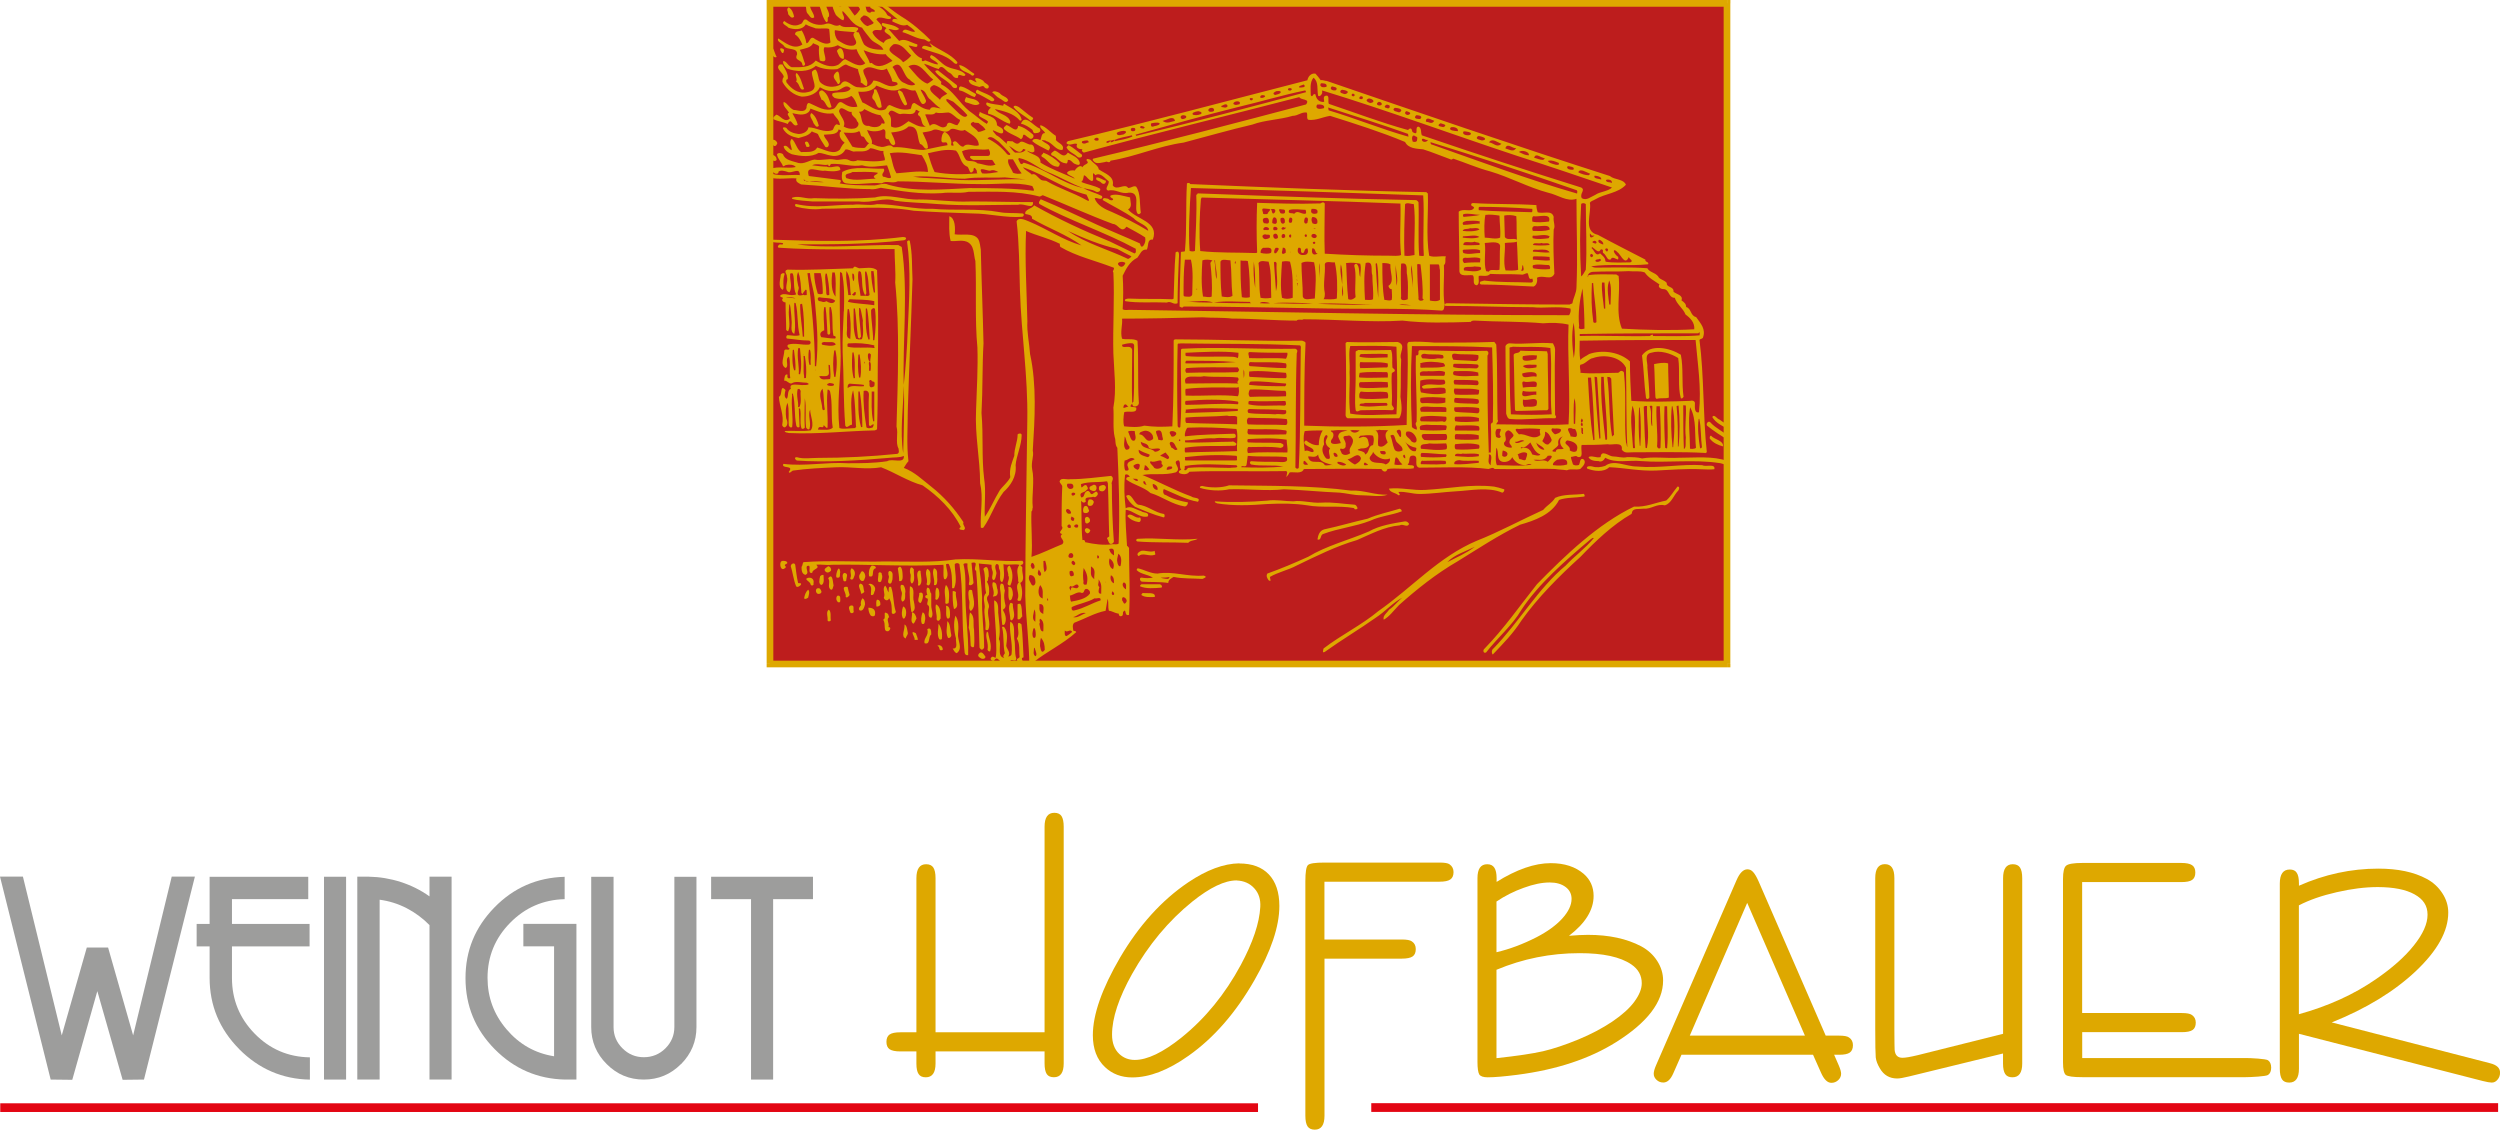 <?xml version="1.0" encoding="UTF-8"?>
<svg xmlns="http://www.w3.org/2000/svg" xmlns:xlink="http://www.w3.org/1999/xlink" id="Ebene_2" viewBox="0 0 397.15 179.47">
  <defs>
    <style>
      .cls-1 {
        fill: none;
      }

      .cls-2 {
        fill: #bd1d1d;
      }

      .cls-3, .cls-4 {
        fill: #dea800;
      }

      .cls-4 {
        fill-rule: evenodd;
      }

      .cls-5 {
        clip-path: url(#clippath-1);
      }

      .cls-6 {
        fill: #e30613;
      }

      .cls-7 {
        fill: #9d9d9c;
      }

      .cls-8 {
        clip-path: url(#clippath);
      }
    </style>
    <clipPath id="clippath">
      <rect class="cls-1" x="121.79" y="0" width="153.11" height="106"></rect>
    </clipPath>
    <clipPath id="clippath-1">
      <rect class="cls-1" x="122.32" y=".54" width="152.03" height="104.94"></rect>
    </clipPath>
  </defs>
  <g id="Ebene_1-2" data-name="Ebene_1">
    <g>
      <rect class="cls-2" x="122.31" y=".53" width="152.04" height="104.94"></rect>
      <g class="cls-8">
        <g class="cls-5">
          <path class="cls-4" d="M156.55,104.31c0,.32-.32.42-.64.32-.11-.1-.74-.32-.43-.74.43-.64.85.11,1.06.43M164.21,103.64c0-.24.05-.51.05-.72h.1c.05.2.16.44.22.66.07.23.1.46-.02.64l-.07.02c-.24-.12-.29-.36-.29-.6M149.75,103.24c-.74.32-.32-.53-.85-.64.43-.32.96.21.85.64M165.38,103.34c-.04-.11-.07-.26-.09-.39l-.07-.34c0-.16,0-.38.02-.59.01-.21.04-.43.1-.6l.03-.09.06.07c.44.54.54,1.1.54,1.85-.28.39-.47.35-.57.08M166.65,100.58v.32-.32M145.81,101.65h-.53c.21-.32-.96-1.7.21-1.06.1.32.32.75.32,1.06M156.98,100.48c.1.96.64,1.91.32,2.97-.1.11-.32,0-.42-.21.21-1.17-.43-2.02-.11-2.87.11-.11.11.11.21.11M169.15,100.72c-.02-.16,0-.35,0-.46v-.1l.08.06c.1.07.18.09.27.08l.26-.07c.18-.07.37-.14.55.11v.06c-.22.21-.66.54-.88.65-.2,0-.27-.17-.28-.33M164.19,101.31c-.07-.05-.11-.15-.14-.26-.05-.22-.05-.51,0-.69.1-.72.31-.74.42-.25.08.35.11.97,0,1.14-.09.09-.19.12-.27.06M147.94,100.8c-.53.32-.1,1.7-1.06,1.38-.21-.85.74-1.17.43-2.23.63-.42.63.43.63.85M144.22,100.58c0,.32-.32.53-.32.85-.85-.32-.11-1.38-.21-2.23.43.21.43.96.53,1.38M149.64,101.43c0,.21-.32.21-.43.11-.43-.74-.11-1.7-.11-2.45.43.53.64,1.49.53,2.34M162.61,104.41c-.74.21.32.75-.32.96-.32,0-.64-.21-.75-.53,0-.32.43-.21.43-.53-.11-.85.11-2.02-.43-2.87.53-.75,0-1.7.21-2.45.21-.1.43.11.53.21.21,1.91.21,3.29.32,5.21M151.13,100.9c0,.21-.21.53-.53.43-.43-.85-.11-1.81-.11-2.66.53.42.43,1.49.64,2.23M165.11,99.08c.1-.11.09-.21.06-.35l-.03-.21c0-.07.03-.15.09-.21h.06c.34.22.45.58.47.95.03.36-.02.73-.02,1l-.05.05c-.25,0-.37-.22-.43-.46-.07-.24-.09-.53-.15-.74v-.03M166.44,98.03c.06.17.08.28.08.28,0,0-.03-.08-.08-.28M152.19,100.69c-.11.96.85,2.34-.21,3.08-.32-.11-.43-.42-.64-.75.96.11.43-1.17.53-1.59-.32-1.17-.43-2.45-.1-3.62.53.64.53,1.91.42,2.87M172.5,97.39c-.64.22-1.38.85-2.02.64.64-.11,1.17-.85,2.02-.64M146.98,98.35c-.1.32,0,.96-.53.74-.21-.53-.11-1.17.11-1.81.42.1.42.74.42,1.06M145.6,98.24c-.21.32-.21.64-.53.85-.53-.42-.1-1.06-.21-1.81.43,0,.64.53.74.96M141.24,98.03c-.53.43.11.96-.1,1.59.53,0,.21.53,0,.64-.96.21-.32-1.17-.85-1.81.64-.21-.21-1.6.74-.96.11.11.11.32.21.53M154.74,100.05c0,.85.11,1.7,0,2.66-.1.21-.42.11-.53-.11-.1-1.06,0-1.91-.32-2.87.11-.75,0-1.7.21-2.44.85.64.43,1.81.64,2.77M164.12,97.81c.02-.16.06-.32.09-.47.03-.14.06-.27.06-.37v-.16l.09.14c.12.17.14.48.14.8s-.03.67-.03.93v.1l-.08-.07c-.29-.23-.31-.57-.27-.89M131.99,98.56c-.21.21-.42.21-.53,0,.11-.53-.32-1.38.21-1.7.43.32.21,1.17.32,1.7M139.01,97.61c0,.42-.64.32-.74.1-.21-.32-.32-.75-.32-1.17.74,0,1.17.32,1.06,1.07M143.9,97.82c-.11.11-.11.53-.43.43-.32-.43-.21-1.38,0-1.91.53.21.53.96.43,1.49M150.92,97.61c0,.32,0,.74-.43.64-.32-.43-.1-1.38-.21-2.02.64,0,.64.96.64,1.39M135.61,97.08c.11.32-.43.43-.53.21-.1-.32-.42-.85,0-1.07.75-.21.43.53.53.85M165.12,96.12v-.15s.15,0,.15,0c.4,0,.49.35.51.61.01.26-.04.55-.04.71v.24l-.21-.11c-.27-.14-.37-.38-.4-.62-.02-.12-.02-.24-.01-.35v-.33M149.43,98.24c-.11.1-.21.53-.53.32,0,0-.11-.11-.11-.21.11-.74-.32-1.59-.1-2.34.74.32.74,1.38.74,2.24M162.4,97.93c-.21.11-.32.64-.75.42v-2.34c.11-.1.21-.1.43-.1.32.53.21,1.28.32,2.02M160.91,95.91c-.11.85.64,2.02-.21,2.66-.11-.11-.21-.11-.21-.21,0-.85-.43-1.81,0-2.55.11-.11.21,0,.43.11M158.58,97.39c.1,1.28.42,2.76.1,4.15.53.74-.43,2.77.85,2.98-.32-.32,0-.53.1-.75-.32-1.28-.1-2.66-.42-4.04-.11-.21.21-.21.32-.11.64.85.43,2.02.32,2.98.11.53.75,1.06.32,1.7.11,0,.53-.11.53-.43.21-1.81-.43-3.3-.21-5.1.85.32.53,1.91.64,2.76.21.96,0,2.23.32,3.08-.1.85-.96-.32-.96.64-.53.21-.85-.64-1.06.11-.53.11-.96-1.38-1.49-.42-.21.21-.85-.21-.43-.53.21-.21.43,0,.64.11.21-.85.1-1.7.1-2.55,0-2.13-.32-4.46-.32-6.59.74.21.64,1.27.64,2.02M139.86,96.01c0,.21-.43.43-.64.32,0-.32-.1-.85.11-1.06.42,0,.53.32.53.74M137.42,96.01c-.11.43-.32,1.17-.85.96-.32-.32.11-.64.21-.85-.11-.32,0-.74.21-1.07.32.11.43.53.43.96M166.33,95.05c.27.07.17.41.14.41-.03,0-.14-.14-.14-.41M174.84,95.38c-1.38.42-2.66,1.27-4.15,1.59-.32.11-.53-.11-.43-.53,1.07-.53,2.56-.75,3.62-1.39.32.11,1.07-.32.96.32M178.39,95.56c-.03-.06-.09-.12-.11-.14-.23-1.15,1.12-.22.57.33-.17.26-.31.12-.38-.02l-.09-.17M133.48,95.48c0,.32-.42.21-.42.11-.32-.32-.21-.85,0-.96.53-.11.42.53.42.85M183.45,94.84c-.64,0-1.6.11-2.13-.32,0-.11.1-.21.21-.32.64.11,2.13-.21,1.91.64M176.93,94.49c-.11.08-.22.03-.27-.07-.06-.09-.06-.23,0-.37l.06-.12.1.1c.09.09.15.17.17.25.03.08.01.16-.06.21M146.24,95.8c-.74-.21-.11-1.06-.21-1.59.96-.43.54,1.27.21,1.59M151.87,94.1c-.21.85.74,2.34-.32,2.66-.21-.75-.21-1.81-.21-2.66-.11-.32.43-.21.53,0M128.38,94.95c-.21.1-.43.32-.64.1.11-.53.21-.96.64-1.38.32.32.1.85,0,1.27M154.43,93.78c.11,1.06.75,2.55-.21,3.29-.53-.43,0-1.17-.32-1.91,0-.53-.32-1.81.53-1.38M173.14,94.31c-.64.85-1.91,1.06-2.98,1.27-.21-.32-.11-.64-.21-.96.64-.11,1.28-.75,1.91-.42.53,0,.21-.75.85-.64.21.11.53.32.43.75M130.5,93.99c0,.32-.43.43-.64.32-.32-.21-.32-.75,0-.85.43-.1.53.21.64.53M149.22,94.52c0,.32-.32,1.06-.64.64.11-.53-.11-1.28.21-1.81.43.1.43.74.43,1.17M147.94,94.31v1.91c0,.64.43,1.39,0,1.92-.85-.11-.1-1.28-.42-1.92-.53-.21.11-.85-.21-1.17-.43,0-.43-.53,0-.53-.11-.32-.21-.85,0-1.17.53,0,.32.64.63.96M165.39,93.16c.19.25.24.55.26.84.01.28-.01.57-.01.84v.24l-.22-.11c-.56-.28-.5-1.36-.28-1.8l.11-.22.15.2M134.97,94.52c-.11.21-.53.64-.64.21.21-.42-.96-1.7.32-1.49.11.43.21.96.32,1.28M160.91,94.52c-.11.32-.11.85-.53.85-.32-.53-.1-1.38-.21-2.13.64-.21.74.85.74,1.28M145.18,95.59c.11.53.32,1.28-.21,1.6-.11.11-.21,0-.21-.11-.21-1.28-.32-2.76-.21-3.94.96.21.32,1.7.64,2.45M141.14,94.1c.1-.32-.11-1.07.42-.85.43,1.17.32,2.66.75,3.93,0,.21-.43.53-.64.21,0-.85,0-1.7-.42-2.34-.21.53-.74.32-.85-.1.32-.64-.32-1.38.21-1.92.32.32.32.75.53,1.07M143.79,94.31c0,.42.11,1.06-.42,1.27-.43-.32,0-1.06-.11-1.49-.11-.21-.53-1.6.32-1.07.21.43.32.85.21,1.28M150.7,95.8c-.21.11-.43.21-.53,0,.1-1.06-.32-1.92.1-2.87.64.53.53,1.91.43,2.87M171.02,93.45c-.07,0-.14,0-.21-.02l-.21-.06c-.26-.08-.45-.12-.49.3l-.02.17-.15-.3s-.04-.09-.05-.13c-.02-.1.02-.2.13-.31h.06c.12.09.23.1.34.06l.32-.18c.21-.15.45-.26.63.16-.08.2-.21.3-.36.31M184.3,92.82c.21.11.42.32.21.53-1.17.1-2.44.21-3.4-.21,0-.21.1-.21.21-.32h2.98M159.63,93.78c-.21.95-.1,1.49.11,2.44,0,.32-.21.53-.43.64.43.75.64,1.49.32,2.23,0,.11-.32.32-.42.11-.21-1.59-.21-2.98-.21-4.57,0-.64-.32-1.38,0-1.91.63-.1.43.74.63,1.07M139.01,93.78c-.21.32-.11.85-.64.74-.11-.43.32-1.38-.43-1.7.43-.32,1.27.32,1.06.96M137.31,93.99c-.11.21-.32.32-.53.32,0-.64-.64-1.28-.11-1.6.64.11.43.85.64,1.28M178.89,92.99c.01.17-.01.36-.01.47v.16l-.14-.08c-.2-.1-.65-.73-.21-1.02.27.07.35.28.36.46M158.47,93.67c.11.53,0,1.06-.53,1.06-.11.11-.11,0-.21,0,.43-.74-.32-1.6,0-2.24.74,0,.53.75.74,1.17M174.59,93.46l.06-.18c-.18-.18-.21-.31-.19-.47l.04-.21c.01-.07.03-.13.03-.2v-.36l.18.31c.17.29.23.57.24.87.01.29-.01.62-.01.99v.1h-.1c-.33,0-.34-.32-.31-.51l.06-.33M175.59,92.29c.1.21.13.31.12.32-.01,0-.07-.1-.12-.32M129.23,92.71c.11.21-.21.43-.43.21-.1-.53-.53-.53-.74-.96.53-.43,1.38-.11,1.17.74M185.58,91.97c-.42,0-1.06-.11-1.17-.21.43,0,.96,0,1.38-.11,0,.11-.11.21-.21.32M176.48,91.38l.12.08c.19.12.28.31.32.5.02.09.03.19.04.28v.42s-.14-.07-.14-.07c-.26-.13-.49-.61-.37-1.07l.03-.14M132.42,93.03c-.11.21-.11.75-.43.64-.64-.43,0-1.17-.42-1.81.74-.96.74.74.85,1.17M177.71,91.44v.43-.43M163.6,92.37c-.05-.1-.1-.21-.12-.3-.06-.22-.04-.46.09-.71.62-.06.9.46.9.91.06.25,0,.5-.13.65-.24.23-.47.03-.57-.24l-.15-.3M130.82,91.33c0,.43.21,1.38-.32,1.6-.53-.11-.32-.96-.21-1.39.21-.21.32-.21.53-.21M134.44,92.18c0,.21-.32.21-.43.11-.1-.43-.32-1.06.11-1.28.75.11.32.64.32,1.17M140.07,91.23c.21.43,0,.85-.11,1.17-.85.43-.32-1.06-.42-1.27.1-.43.64-.11.53.11M164.92,91.27c-.06-.13-.08-.31,0-.52l.09-.28.17.24c.12.17.19.31.21.42.02.09.02.25-.12.32-.17.07-.3-.09-.35-.18M169.92,90.78c.23-.18.45-.11.55.05.1.15.13.4.13.56-.24.18-.52.25-.63-.03-.04-.09-.05-.2-.06-.29v-.29M137.42,91.76c-.11.21-.11.64-.54.53-.42-.21-.53-.85-.21-1.17.32-.96.96.21.75.64M146.24,90.69c0,.75.43,1.92-.21,2.34-.1,0-.21,0-.21-.1.21-.74-.43-1.7.11-2.24.1-.11.21,0,.32,0M141.77,92.08c-.11.32-.11.64-.42.64-.64-.21.1-.95-.21-1.38,0-.32-.11-.53.21-.64.64.11.42.85.42,1.38M172.13,92.4c-.1-.64-.11-1.28,0-2.03l.02-.13.07.11c.54.86.63,1.53.41,2.5-.34.12-.62.01-.5-.46M147.83,92.29c0,.32-.21,1.06-.64.53.32-.85-.42-1.7.11-2.45.74.32.43,1.17.53,1.92M183.88,91.12c2.45-.43,4.68.53,7.34.32.74.21,0,.43-.21.53-1.38-.11-3.09,0-4.57-.32-.32.21-.85.42-.85.96-1.28-.21-2.87-.11-4.15-.21-.32,0-.53-.64-.1-.64.63.11,1.28.11,1.81,0-.85-.53-1.92-.53-2.55-1.17-.11-.1.11-.21.11-.32,1.06.21,2.02.85,3.19.85M173.31,89.97l.24.18c.27.2.33.53.33.81s-.05.53-.05.69v.36l-.26-.25c-.2-.2-.26-.46-.27-.71-.01-.24.01-.51.01-.78v-.3M135.71,91.54c-.11.22-.11.53-.43.53-.11,0-.21-.1-.21-.21.32-.64-.21-1.06.21-1.59.53.21.64.85.43,1.27M133.48,90.91c-.11.21.11.96-.42.85-.21.11-.11-.11-.21-.11-.1-.43.43-2.24.64-.75M148.9,91.97c0,.42,0,1.17-.53.96.21-1.06-.43-1.81,0-2.66.74.21.42,1.06.53,1.7M145.18,90.48c-.1.64.32,1.81-.32,2.23-.43-.32-.1-1.06-.21-1.49-.21-.32-.11-1.7.53-.75M157.08,91.54c-.21.32,0,.75-.32.85.43.64.43,1.49.32,2.13-.74.64.21,1.28,0,2.02-.42,1.07.43,2.44-.1,3.51-.11.1-.53.1-.43-.22.11-1.27-.32-2.23-.11-3.4,0-.75-.43-1.6.21-2.23-.32-1.28,0-2.66-.43-3.83.85-.96.85.75.85,1.17M143.37,91.02c0,.32.21,1.48-.53,1.28,0-.75-.11-1.28-.21-2.02.53-.75.74.42.74.74M131.99,90.69c-.32.32-.64.32-.85.11-.42-.43.21-.64.43-.85.42.1.53.53.42.74M139.12,90.27c-.85.21,0,1.59-1.06,1.27-.11-.53,0-1.27.42-1.7.32,0,.74.11.64.43M160.49,93.03c-.96-.1.11-.96-.32-1.59.11-.43-.53-1.27.21-1.6.53.85.64,2.13.11,3.19M163.88,90.22c-.04-.07-.09-.22-.14-.36.2-1.17,1.01.36.38.5-.09.02-.16-.03-.18-.06l-.06-.08M126.78,92.61c.11.1.64-.11.43.32-.21.21-.53.43-.74.21-.43-1.06-.53-2.23-.85-3.19,0-.43.74-.74.74,0,.11.85.21,1.7.42,2.66M165.76,89.12l.27-.04.03.08c.06.17.14.47.18.76.04.26.06.61-.11.78l-.19.19-.07-.26c-.06-.22-.08-.44-.1-.68-.01-.23-.01-.47-.01-.74v-.09M170.23,89.42c-.04-.15.07-.34.3-.34l.25.27c.07.13.05.33-.15.43h-.09c-.14-.07-.28-.22-.32-.35M125.08,89.42c0,.21-.74.21-.21.64-.1.21-.53.53-.74.21-.21-.21-.32-1.17.21-1.17.32,0,.64,0,.74.32M176.27,88.72l.12.09c.46.34.69.92.46,1.5l-.04.1-.1-.05c-.49-.25-.59-1.06-.48-1.5l.04-.15M162.4,89.1c.32.21.11.64-.21.64-.32.11.32.21.21.53-.1.85.53,1.81-.32,2.34.32.85.42,1.81.1,2.76-.1.1-.64.21-.53-.21.43-.85-.53-1.91.21-2.66,0-.1-.21-.1-.11-.32,0-.85-.42-1.7.21-2.45-.85-.21-1.7.11-2.55-.11,0,.96.32,2.02-.21,2.87-.63-.21-.11-1.38-.42-2.02-.21-.21.1-.96-.53-.85-.42.54.21,1.17,0,1.7-.1.32-.1.74-.42.85-.53-.32.11-.96-.21-1.6-.11-.32-.11-.53-.11-.85-.74-.11-1.38-.11-2.02-.21.21,1.6.43,3.4.53,5.32-.1,2.77.32,5.32.32,7.98,0,.21-.32.53-.53.32-.11-.11-.21-.21-.21-.32-.11-3.93-.21-8.51-.53-12.12-.64-.32.64-1.59-.74-1.28.1,1.17.21,2.02.32,3.19-.11.32-.64.53-.75.21.32-1.17-.32-2.13-.21-3.3-.11,0-.43-.11-.64.11.32,1.28.32,2.34.32,3.72-.11,3.83.53,7.33.43,10.74-.74.11-.53-.74-.64-1.28-.43-4.36-.11-9.04-.75-13.19-.21-.21-.53-.21-.74,0,0,1.28.43,2.55-.1,3.83h-.32c0-1.38,0-2.76-.53-3.83-.1-.11-.32,0-.43,0,0,.85.53,1.7,0,2.34-.1.1-.21.1-.32,0-.21-.64,0-1.6-.11-2.23-5.85.32-11.91-.11-17.75,0-.85.11-1.7-.11-2.45,0,.75.64-.63.64-.63,1.28-.96.21.1-1.49-.85-1.06-.21.53.43,1.06-.21,1.38-.64-.11-.64-.85-.64-1.28.21-.21.11-.53.32-.74,4.25-.32,8.62,0,12.97-.11,3.51,0,7.65.21,11.17-.32,3.61-.21,7.23.43,10.63.21M174.54,88.64l-.04.05s-.06.03-.1.02c-.05,0-.08-.05-.09-.08v-.07c-.02-.06-.01-.13,0-.23l.03-.13.12.06c.12.06.14.19.13.27l-.04.1M177.64,89.75c-.07-.13-.13-.29-.13-.42-.06-.18-.06-.37-.03-.57.03-.2.08-.42.14-.63l.04-.17.13.12c.47.47.33,1.4.22,1.82-.08.08-.19.07-.24.02-.05-.04-.09-.11-.13-.17M170.02,87.9c.51-.26.77.86.02.72-.31,0-.33-.25-.29-.4.02-.07.05-.14.09-.2.04-.05.08-.12.18-.12M172.08,87.82l.32.64-.32-.64M183.45,88.14c-.96.32-1.91-.43-2.55.21-.53-.32.1-.74.43-.85.63-.11,1.49.32,2.13,0-.11.21.21.53,0,.64M176.2,87.23l.1-.03c.34-.11.55-.04.63.2.03.1.04.21.04.32v.51s-.16-.1-.16-.1c-.35-.23-.46-.46-.57-.79l-.03-.09M234.28,86.87c-1.38,1.06-2.98,1.7-4.36,2.44,1.06-1.17,2.87-1.7,4.36-2.44M190.26,85.59c-.43.32-1.17.21-1.49.64-2.76-.11-5.31,0-8.08-.21-.32-.11-.21-.43.1-.43,3.19-.21,6.27.32,9.47,0M172.36,84.35c-.05-.17,0-.37.23-.45.18,0,.33.06.43.14l.19.2c-.08.31-.25.49-.52.49-.13-.07-.28-.23-.33-.38M170.07,83.86c-.17.06-.37,0-.45-.11-.14-.18-.02-.37.2-.44.24,0,.39.26.25.54M171.17,83.81h-.28c-.08-.02-.13-.07-.19-.13l-.08-.08.03-.07c.09-.19.33-.26.47-.21.21.06.24.3.05.49M223.85,83.25c-.32.64-.95-.11-1.49.21-2.44.21-4.57,1.38-6.8,2.34-3.29.95-6.48,2.55-9.57,4.04-1.38.74-2.98,1.06-4.25,1.81,0,.32.32.85-.21.53-.21-.32-.43-.64-.21-1.06,2.12-.75,4.36-1.7,6.48-2.66,2.98-1.8,6.49-2.66,9.68-4.04,1.7-.96,3.83-1.28,5.74-1.6.32,0,.53.21.64.43M170.23,82.04l.26.17c.18.05.21.17.14.33,0,.13-.06.2-.17.21-.08,0-.16-.03-.21-.07-.1-.08-.2-.26-.1-.45l.09-.18M172.41,82.96c0-.1-.06-.32-.06-.47,0-.19.09-.39.38-.39.37.12.52.52.38.8-.11.1-.24.21-.36.25-.14.04-.27-.03-.35-.18M181.11,82.19c.21.32.1.75-.21.75-.74-.11-1.38-.43-1.81-.96.53-.74,1.28.53,2.02.21M169.98,81.61h-.24c-.14-.01-.28-.17-.35-.32-.07-.15-.07-.36.14-.43.17,0,.29.06.39.15.04.04.08.09.11.15l.09.16c.06.18,0,.28-.12.29M222.69,81.23c-1.7.64-3.4.74-5,1.49-2.45.96-5,1.17-7.55,2.13-.43.21-.22,1.06-.85.85.1-.64.31-1.39,1.06-1.6,2.45-.53,4.57-1.17,6.91-1.7,1.7-.74,3.4-1.06,5.1-1.59.22.1.32.21.32.43M172.36,80.39c.28-.07.41.09.48.26l.07.23c.03.07.07.16.1.2,0,.46-.68.54-.91.3-.11-.34-.02-.86.26-1M205.46,79.64c1.38-.21,2.87.32,4.46.21,1.81-.11,3.51.21,5.21.32.32,0,.42.32.53.53,0,.21-.21.21-.43.21-.1-.1-.1-.21-.21-.21-2.34-.42-5.1,0-7.33-.42-2.13-.32-4.04-.32-6.38-.21-2.66.21-5.43.32-7.98-.11-.1-.1-.42-.1-.32-.32,2.66.21,5.63.1,8.29-.11,1.38-.21,2.87.11,4.14.11M173.61,80.14c-.08.14-.22.23-.47.23-.3,0-.37-.21-.35-.41,0-.1.03-.2.06-.3l.09-.27c.06-.07.28-.06.28-.06.07,0,.14.02.21.04.15.05.28.19.34.38l-.07.2c-.02.06-.05.13-.09.19M180.79,80.17c1.49.11,2.66,1.28,4.15,1.49.11.21.11.53-.1.53-1.6-.42-3.08-1.06-4.57-1.7-.64-.53-1.06-.96-1.38-1.7.85-.64,1.17,1.07,1.91,1.38M251.71,78.68c.1.11,0,.21-.11.21-1.38.21-2.77.11-3.93.53-1.17,2.34-3.93,3.29-6.17,3.93-3.51,1.7-6.7,3.83-9.99,5.85-3.3,1.91-6.38,4.36-9.25,6.91-.85.85-1.49,1.81-2.44,2.34-.21-.64.53-1.07.85-1.6.85-.53,1.38-1.38,2.13-1.91-1.49.74-2.76,2.23-4.25,3.19-2.55,1.81-5.42,3.51-8.08,5.42-.53.32-.21-.43-.21-.53,2.76-2.13,6.06-3.72,8.72-5.95,5.32-3.72,9.57-8.61,15.63-11.17,3.51-1.38,7.02-3.29,10.53-4.89.74-.85,1.38-1.07,1.91-1.92,1.39-.64,3.08-.43,4.57-.64,0,.11.11.11.11.21M170.44,78.73c-.12,0-.22-.07-.22-.26,0-.36.87-.21.51.14-.06.07-.18.12-.29.12M266.6,77.94c-.74.74-1.06,2.02-2.13,2.34-1.28-.32-2.13.64-3.4.53-.75.1-1.59-.11-1.81.53,0,.1,0,.21-.11.32-2.98,1.7-5.74,4.36-8.08,6.8-3.4,3.08-6.8,6.49-9.36,10.1-1.38,2.12-2.76,3.51-4.57,5.42-.21-.21-.21-.75.11-.96,4.04-4.15,7.12-9.57,11.48-13.18,1.38-1.49,3.18-2.76,4.46-4.36-.21-.11-.32.11-.53.21-3.93,3.29-8.29,7.12-10.95,11.16-1.49,2.55-3.83,4.46-5.63,6.8-.42.21-.53-.32-.32-.53,3.29-3.4,5.53-6.7,8.4-10.31,4.47-4.57,9.68-9.57,15.42-12.33,1.92.11,3.4-.64,5.11-.96.74-.64,1.17-1.49,1.81-2.23.42,0,.21.53.11.64M238.95,77.73c.1.21-.11.53-.32.53-2.24-.96-5-.32-7.34-.21-1.81.1-3.93.42-5.74.42-1.27,0-2.23-.42-3.4-.32.1.21.43.53,0,.53-.43-.42-1.38-.42-1.49-1.06,1.92-.21,3.83.32,5.74.21,3.83-.21,7.23-.96,10.95-.53.53.11.95.21,1.6.43M174.68,77.22c.11-.05.32-.15.51-.17.2-.02.43.06.49.34,0,.36-.35.78-.75.64-.49,0-.37-.71-.25-.82M214.71,77.94c1.91-.11,3.72.74,5.74.64-1.06.43-2.76.1-4.14.1-1.28,0-2.34-.32-3.51-.42-2.87-.11-5.85-.43-8.83-.53-2.76.32-5.85-.11-8.72,0-1.38.32-3.19.21-4.57-.21-.21-.21.11-.32.32-.32,1.27.32,3.08.32,4.25-.1,6.59.1,13.08,0,19.46.85M173.41,77.92l-.23-.12c-.21-.27-.11-.46.08-.56l.26-.12c.08-.03.18-.09.22-.12.2,0,.35.09.41.24.02.06.03.13.04.2v.19c-.06.32-.28.42-.49.38-.1-.01-.2-.05-.28-.09M183.88,77.83c-.53,0-.85-.53-.74-.96.53.11.85.53.74.96M170.31,77.63c-.06.02-.12.03-.19.04h-.19c-.33-.11-.58-.58-.33-.83h.28c.1-.01.2-.01.29,0,.2.04.35.17.35.46,0,.18-.1.28-.22.33M182.18,76.98c-.32.11-.64-.21-.53-.53.43-.1.22.43.53.53M180.79,76.34c-.21.21-.63-.11-.85-.32.32.11.74-.11.85.32M186.22,74.32c0,.21-.64.32-.85.32-.11-.21.11-.53.32-.53s.53-.1.53.21M182.6,74.54c-.22.21-.53.21-.85.1,0-.21.11-.42.11-.74.43.11.43.43.74.64M196.42,73.9c.53.53-.64.32-.96.43-2.13,0-4.46-.21-6.7,0-.21.11-.32.53-.64.32.1-.21.1-.42.1-.63,2.66-.43,5.53-.21,8.19-.11M181.01,74.22c0,.21-.1.32-.32.42-.32-.21-.53-.21-.64-.63.21-.32,1.28-.64.96.21M260.01,74.11c3.61.32,7.12-.43,10.42-.21.54.32,2.13-.32,1.91.64-.64.1-1.49,0-2.23,0-2.34-.11-4.68.1-7.02.21-2.65.11-4.89-.42-7.45-.53-.85.85-2.45.64-3.51.21-.21-.42.54-.42.85-.32.64.21,1.38.11,2.02-.1,1.39-1.07,3.29.1,5,.1M217.05,73.9c-.53.11-.43-.32-.21-.43.11.11.85.43.21.43M213.86,73.79c-.32.32-.96.1-1.28-.11-.11,0-.21-.32,0-.32.53,0,.96.21,1.28.43M207.8,73.79c-.21.1-.74.1-.74-.21,0-.85.53,0,.74.21M233,73.71c-.64.05-1.28.08-1.92.03l-.04-.04c-.13-.38.39-.6.8-.6.47.11,1,.11,1.53.1.54-.01,1.07-.04,1.55.01v.31c-.64.05-1.28.13-1.92.19M229.59,73.72c-.08.02-.17.02-.26.02h-.26c-1.06.1-2.13,0-3.3,0l-.05-.03c-.11-.22.09-.64.38-.5,1.06,0,2.46-.1,3.52,0,.16.27.15.44-.03.5M184.73,74c-.21.42-.95.63-1.38.32-.11-.32-.96-.85-.53-1.06.64.42,1.91-.75,1.7.42.11.11.21.21.21.32M248.95,73.79c-.64.21-1.49.21-2.24.1-.1-.32.32-.64.65-.85.63-.11,1.8-.32,1.59.74M180.26,72.94c-.43.32-1.17.32-1.17.96.11.43.53.96-.32.85-.21-.32-.21-1.17-.11-1.6.53,0,.96-.74,1.6-.21M222.79,73.79c-.43.1-.96.1-1.28,0,.11-.32,0-1.7.64-.85.1.32.43.64.64.85M245.87,73.37c-.64-.53-1.6.1-2.24-.32.64-.11,1.7.32,2.24-.64,1.27-.21.32.64,0,.96M204.4,72.62c.43,1.06-.96.75-1.6.75-1.38,0-2.76,0-4.04-.11-.32.11-.21.42,0,.53,1.6.32,3.51,0,5.1.32-1.92.21-4.46.21-6.7.11.11-.42.64.11.85-.32.11-.53.11-.96.21-1.49,1.91.21,4.14,0,6.16.21M223.22,72.83c-.21-.11-.32-.21-.32-.43.21-.43.42.1.32.43M216.2,72.73c0,.53-.53.85-.96,1.07-.43-.21-.85-.53-1.17-.85.74,0,1.6-1.28,2.12-.21M196.53,73.05c0,.1-.21.1-.32.1h-7.87c-.21-.1,0-.32-.11-.53,2.77-.32,5.53-.42,8.19-.21.21.21,0,.43.11.64M211.73,73.9c-.42-.1-.85.11-1.27,0-.64-1.17-2.34.21-2.66-1.38.43-.1,1.17.32,1.6-.32.11,1.27,1.49,1.38,2.34,1.7M236.83,73.9c-.64-.32-.21-1.17-.32-1.7.74-.11.21,1.27.32,1.7M233.09,72.58c-.57-.01-1.16-.07-1.9-.12l-.05-.05c0-.32.28-.34.52-.33l.38.03c.12,0,.24-.01.31-.06.18.03.4.03.6.03l.65-.02c.44-.01.9-.01,1.33.1v.31c-.7.11-1.26.13-1.84.12M258.52,72.62c.85,0,1.59,0,2.34.21,1.8-.32,3.83,0,5.84-.11,2.66,0,5.43-.32,7.76.53.32,1.06-.85.32-1.27.32-4.04-.64-8.51,0-12.44-.32-2.02-.21-4.04.42-5.74-.53-.21.42-.63.74-1.06.53-.64,0-1.38-.11-1.6-.64.53-.32,1.28.21,1.92,0,.11-1.27,1.38-.11,1.91-.11.74,0,1.59.32,2.34.11M225.76,72.57l-.04-.05c0-.05-.03-.16-.03-.26,0-.11.04-.25.17-.31,1.38,0,2.58.22,3.86.22.07.07.09.15.07.21l-.09.2c-1.28.11-2.66.11-3.95,0M185.47,72.94c-.43-.21-.75-.43-1.17-.53.21-.21.53-.32.85-.53.21.32.96.85.32,1.06M242.36,73.05c-.32.21-.53-.11-.96-.11-.21-.21-.1-.53-.32-.74.32-.21,1.06-.53,1.49-.21.11.32-.11.64-.21,1.06M212.48,72.51c-.1.11-.42.11-.53-.1-.43-.85.64-.43.53.1M220.77,72.83c.21.43-.32.85-.64.96-.74-.53-2.24.1-2.55-.96,0-.43.53-.64.53-1.06.53.85,1.7,1.49,2.66,1.06M220.14,71.98c0,.32-.53.21-.74.11-.11-.11-.32-.53.1-.43.21,0,.64-.11.64.32M239.38,72.41c-.21.21-.53.21-.74,0,0-.32,0-.53.1-.85.43.11.96.32.64.85M182.6,72.2c.1.21-.11.42-.32.42-.53-.21-1.49-.32-1.38-1.17.53.32,1.06.53,1.7.75M238.74,73.37c.64.1,1.28-.22,1.49-.75.43.75,1.06,1.28,2.13,1.28.21-.1.64-.32.96-.1-1.6.32-3.72.1-5.53.1-.32-.75-.1-1.91-.1-2.76.53.53-.11,2.02,1.06,2.23M231.29,71.39c-.26-.13-.22-.61-.12-.83,1.17-.11,2.7-.22,3.78.11.11.22.1.37,0,.6-1.07.11-2.48.22-3.65.12M229.87,70.99c0,.16-.02.33-.16.4-.69.1-1.34.11-1.98.07-.64-.04-1.28-.12-1.97-.17l-.04-.04c-.12-.46.1-.61.4-.67.14-.03.31-.03.47-.05.16-.01.33-.04.45-.09.85.1,1.82,0,2.67,0l.05.03c.05.16.11.35.12.51M245.33,71.45c-.64,0-1.17-.53-1.27-1.17.21.42,1.17.64,1.27,1.17M244.7,72.2c-.21.32-.85.1-1.28,0-.21-.53-.53-1.07-1.27-1.07-.21-.1-.64.32-.53-.1.64.21,1.06-.32,1.49-.74.42.74.74,1.6,1.6,1.91M224.92,71.13c.21.11,0,.32,0,.53-.96.22-1.28-.96-1.7-1.49.43.53,1.06.85,1.7.95M187.07,71.35c-.42.43-.64-.21-.96-.21-.1-.32-.53-.74-.1-.95.64,0,.64.74,1.06,1.17M182.5,71.13c.53.43,1.28-.1,1.81.21-.11.32-.64.43-.85.43-.64-.75-2.13-.32-2.24-1.6.43.32,1.17.21,1.28.95M250.44,71.66c-.32.22-.74.11-1.07-.11.21-.85-1.27-.96-.42-1.59.85.11,2.02.53,1.49,1.7M242.15,70.07c-.43,0-1.27.64-1.49.11.53.11,1.06-.54,1.49-.11M187.49,70.07c-.37,0-.17-.31-.06-.28.05.01.09.09.06.28M204.51,71.88c-2.02,0-4.36-.11-6.27.1-.11-.21-.21-1.17.32-.96,1.6,0,3.19-.11,4.68.1.21.11.74-.1.64-.42,0-.21-.32-.21-.43-.32-1.91-.1-3.51,0-5.21-.1-.11-.11-.11-.43,0-.53,2.02-.11,4.14-.21,6.16.1,0,.74.21,1.27.11,2.02M248.42,71.24c-.43.32-1.18-.21-1.28.53-1.38,0,.42-.64.42-1.17-.1-.53,0-1.06.75-1.27-.75.43-.53,1.49.11,1.92M179.42,70.92c.1.43-.21.53-.54.53-.53-.53-.21-1.38-.21-2.12.32.43.21,1.06.75,1.6M273.72,70.92c-.74-.21-1.59-.53-2.12-1.28,0-.1,0-.43.21-.43.53.64,2.02.75,1.91,1.7M214.93,69.86c.1.96-.85,1.27-.43,2.13-.42.32-1.07.43-1.38,0,0-.21-.43-.64-.1-.74.42.21.85-.11.74-.53.21-.74-1.07-1.49.32-1.49.42-.21.74.32.85.64M218.12,69.22c.21.53.11.96,0,1.49-.85.1-.53,1.27-1.28,1.49.11-.75-2.12-.53-.64-.96.43,0,1.07,0,1.28-.53-.11-.53-.11-1.28-.74-1.28-.32-.21-1.38.64-.64-.21.53,0,1.27-.21,2.02,0M210.67,70.49c.11.43.42.53.64.75-.64.53.64,2.02-.64,1.59-.53-.64-.85-1.49-.32-2.24-.1-.53-.1-1.17.32-1.49.64.21-.32.74,0,1.38M231.19,69.8l-.05-.05c0-.11-.03-.27-.03-.42,0-.14.04-.31.17-.38.59.05,1.24.02,1.86.02s1.25.03,1.78.19v.63c-1.29.11-2.57.11-3.74,0M221.94,70.28c.42.42.96.74.85,1.27-.32.22-1.06.32-1.28-.21-.32-.75-.32-1.49-.64-2.13.85-.53.64.75,1.07,1.07M229.72,69.9c-1.17,0-2.37.11-3.44,0-.17-.11-.38-.37-.42-.58-.05-.25.11-.42.55-.37h3.31c.23.24.23.71,0,.95M246.5,69.86c0,.32-.32.53-.53.74-.43.11-.75-.32-.96-.53.21-.43.53-.85.43-1.49.53.11.85.74,1.06,1.28M225.03,69.75c.1.74-.53.63-.85.32-.21-.53-1.17-.74-.74-1.49.74-.21,1.38.42,1.6,1.17M186.64,69.22c-.21.21-.64.21-.64-.1-.85-1.07,1.59-.64.64.1M184.73,69.64c.11.54-.53.21-.74.21,0-.53-.43-.96-.32-1.38,1.06-.43.85.64,1.06,1.17M183.13,69.22c0,.21.21.43-.11.64-1.07.64-1.07-.85-2.02-.85,0-.42.43-.42.64-.53.64-.21,1.28.21,1.49.74M240.44,69.11c0,.43-.64.53-.64,1.07-.11.42.53.63.32.95-.53,0-1.38-.21-1.17-.85.74-.53-.43-1.49.64-1.92.43.1.64.42.85.74M180.26,69.96c-.64.32-.75-.85-1.06-1.38.21-.21.74-.11,1.06-.11,0,.53.32,1.07,0,1.49M210.14,68.37c-.43.64-.64,1.49-.64,2.34-.75.1-1.49-.32-2.02-.74-.43.21-.32.53,0,.74.43.32,1.38.53,1.17,1.07-.43.21-.85-.43-1.38-.11-.1-.96-.32-2.23,0-3.19.96-.1,1.91-.1,2.87-.1M222.58,69.22c0,.32-.22.21-.32,0-.1-.32-.53-.64-.32-.85.74-.42.64.53.64.85M215.99,68.37c-.43.42-1.06.53-1.49,0,.43-.11,1.06,0,1.49,0M220.56,68.37c-.74.42-.42,1.27-.11,1.92-.32.32-.85.96-1.49.53-.21-.85.32-1.91-.43-2.44-.38-.03-.52-.03-.52-.03,0,0,.98.08,1.05-.08.42.11,1.06,0,1.49.11M214.07,68.37c-.53.21-1.38.1-1.49.96.1.43.32.64.42,1.06-.42.11-1.92.43-1.49-.53.32-.32.53-1.06,0-1.28-.32-.32.21-.11.43-.21.74-.11,1.6,0,2.13,0M238.42,69.32c-.11.43-.53.21-.74.1-.11-.43-.21-.85.1-1.27,1.38-.21,0,.64.64,1.17M204.19,68.37c.32,0,.21.42.11.64-1.92,0-4.04.11-5.96,0-.32-.32-.1-.53-.1-.85,1.91.11,4.04-.11,5.95.21M250.22,68.15c.22.32.53,1.27,0,1.27-.32,0-.53-.1-.74-.1.1-.42-1.06-1.49.22-1.28.1.11.32.11.53.11M247.99,68.26c0,.53-.63.64-.96.74-.21-.1-.85-.74-.42-.96.42.11,1.06-.1,1.38.21M244.7,69.11c-1.17.96-2.23-.32-3.4-.11-.21-.21-1.06-1.06,0-.85,1.17-.11,2.23-.11,3.4,0-.21.32,0,.64,0,.96M251.28,67.96l.16.03.04.5-.06.13.04.05c.02.06.06.17.01.27h-.16s.02-.06.02-.06c-.07,0-.1-.22-.1-.22v-.1c-.02-.22-.03-.5-.02-.6,0-.02.02-.04.03-.05l.03.04M196.42,68.15c.32,1.06,0,2.44.11,3.51-2.66.11-5.42.11-8.19.22-.21,0-.11-.53-.11-.75,2.55-.42,5.53-.21,7.98-.32.21-.1.32-.32.1-.43-.21-.1-.32-.32-.63-.21-2.34,0-4.78.21-7.23.11-.21.1-.21-.21-.21-.32,1.38,0,3.08-.43,4.68-.32,1.06-.21,2.34.11,3.29-.1.21-.21.1-.64-.21-.64-2.55.1-5.1.1-7.76.42-.1-.53.21-1.28.43-1.38,2.66-.11,5.21,0,7.76.21M234.93,68.41l-3.78-.02c-.12-.24,0-.58.11-.79l.05-.03c.53.05,1.12.02,1.71.01.6-.01,1.22-.01,1.81.1.25.12.24.6.11.73M229.82,67.87l-.11.44c-1.39.11-2.66.11-4.05,0l-.04-.03c-.17-.45-.03-.64.23-.72.12-.03.26-.04.4-.05l.37-.04c1.06.1,1.92,0,2.98.1.21,0,.23.15.22.29M251.33,67.67c-.12.03-.18-.1-.2-.16-.02-.09,0-.2.07-.31l.1-.16.07.18c.05.12.07.21.07.28,0,.05-.02.16-.12.18M271.7,67.09c.85.96,2.12,1.49,3.09,2.34,0,.21-.11.32-.11.53-1.17-.64-2.44-1.49-3.5-2.34-.21-.32.21-.85.53-.53M251.25,67.05c-.09-.02-.12-.1-.12-.17,0-.07.02-.15.08-.26l.08-.15.09.14c.07.1.09.21.07.29-.02.07-.09.16-.19.14M270.24,71.2s-.07.03-.1.02c-.04,0-.08-.04-.08-.09-.21-1.38-.43-3.09-.21-4.59h.1c.16.69.21,1.46.25,2.24.04.77.07,1.54.17,2.23,0,.08-.07.15-.13.18M204.4,66.56c.11.21.21.85-.11.96-2.02-.1-4.15,0-6.06-.1-.21-.32-.21-.85.1-1.06,2.13.1,4.04,0,6.06.21M231.17,66.92c-.06-.12-.1-.33-.08-.48.03-.16.12-.31.33-.24.59,0,1.19-.03,1.79-.02.6.01,1.19.07,1.73.23v.52c-1.18.1-2.69.2-3.76-.01M229.72,66.82c-.09.19-.27.28-.56.11-1.17.1-2.23,0-3.4,0-.13-.07-.17-.2-.16-.33.02-.13.09-.28.15-.39.64-.11,1.3-.15,1.95-.13.65.01,1.32.07,2.01.12l.04.04c.06.17.06.42-.03.59M274.89,67.94c-.11.1-.22.21-.11.32-1.07-.53-2.24-1.06-2.77-2.02.32-.53.74.32,1.17.42.53.43,1.27.75,1.71,1.28M196.53,67.41c-2.55-.11-5.32-.11-8.08-.22-.21-.21-.11-.53-.11-.85,2.13-.21,4.36-.11,6.6-.32.53.21,1.17-.11,1.59.21v1.17M130.82,65.18v1.07-1.07M204.29,65.18c.32,1.07-1.06.43-1.7.64-1.27-.11-2.87,0-4.25-.21-.21-.21-.21-.64.21-.64,1.81.11,3.93,0,5.74.21M268.9,71.32c-.14,0-.28-.03-.38-.03l-.05-.05c0-1.06-.08-2.15-.12-3.23-.04-1.08-.04-2.15.12-3.16l.02-.15.07.13c.48.91.64,1.99.71,3.08.07,1.09.04,2.2.15,3.21l-.02.04c-.17.12-.35.14-.5.14M196.64,65.28c-2.76.21-5.63.21-8.29.32-.11-.11.11-.32,0-.53,2.66-.32,5.53-.21,8.29-.11v.32M260.38,64.75h.11c.21,1.91.21,4.36.1,6.06h-.1c-.21-2.02-.21-4.04-.11-6.06M235,65.36c-.04.19-.16.35-.41.29-.96-.11-2.23-.1-3.29-.21-.28,0-.36-.5-.25-.71l.04-.03c.64,0,1.3-.03,1.95-.03s1.32.04,1.9.15c.06.12.1.36.06.54M259.42,71.18v-.04c-.05-1.12-.19-2.21-.25-3.28-.07-1.08-.07-2.15.14-3.22l.04-.18.06.18c.32.97.35,2.09.32,3.22-.03,1.13-.11,2.27,0,3.28v.05s-.31,0-.31,0M229.78,65.03c0,.12-.02.25-.02.36v.05l-4.03-.03c-.22-.44-.12-.67.15-.76.12-.04.27-.06.42-.06h.44c.85.11,1.92,0,2.88.11.14.07.17.2.17.33M261.77,67.83c.07,1.12.08,2.26-.14,3.33-.14.07-.21,0-.23-.09v-.15c-.18-2.02-.17-4.38-.28-6.29.06-.06.13-.11.21-.13h.32s0,.04,0,.04c-.05,1.06.05,2.17.12,3.29M265.59,64.54h.1c.43,2.02.32,4.37.11,6.5h-.1c-.22-2.02-.32-4.47-.11-6.5M264.84,71.14c0,.11-.09.1-.13.08l-.18-.08c-.11-2.02-.21-4.47-.11-6.6h.42c0,2.13.21,4.36,0,6.6M263.77,71.15c-.29.3-.62-.15-.51-.45.11-1.91-.21-4.14-.11-6.16h.53c.11,2.23.21,4.7.1,6.61M262.28,66.84c-.02-.26,0-.51,0-.77.01-.5.01-1-.2-1.52l-.02-.04.18-.06c.07-.02.18,0,.25.07,0,1.17-.1,2.04,0,3.1l-.1.02c-.08-.27-.11-.53-.12-.79M267.78,70v.51c0,.32-.02.65-.2.77l-.08.05v-.09c-.1-2.02-.1-4.89-.1-6.81v-.05l.41.04c.11,1.91-.21,3.31,0,5.11-.02.13-.03.29-.03.46M266.34,64.53s.08-.07.11-.08h.05s.07.04.07.04l.08-.11v.05c.22,2.02.22,4.58,0,6.5h-.1c0-2.23,0-4.27-.21-6.4M179.42,64.65c-.43-.21-1.28.64-.85-.32.43-.32.43.32.85.32M220.24,64.01c.21.11.21.32.1.43-1.38,0-2.98.32-4.36,0,0-.53.53-.21.85-.43h3.4M204.19,63.69c.11.32.21.64-.11.75-1.81-.11-4.04.21-5.74-.21,0-.21-.1-.53.21-.53,1.91.11,3.83,0,5.64,0M196.64,63.8c.11.1.11.32,0,.42-2.76-.21-5.42.1-8.29.1-.11-.21-.11-.42,0-.64,2.66-.21,5.63-.32,8.29.11M244.06,64.43c-.53.32-1.27.1-1.91.21-.32-.32-.21-.85-.21-1.17.85.32,2.66-.85,2.13.96M250.22,67.3c0,.11-.11,0-.21,0,0-1.17-.1-2.87.11-4.04.32,1.06.11,2.98.11,4.04M234.95,63.84c-.02.17-.11.32-.36.32-1.17-.1-2.34,0-3.51-.21l-.04-.05c0-.05-.03-.18-.03-.32s.04-.3.17-.37c.58.05,1.24.05,1.85.07.63.01,1.26.04,1.79.16.07.07.13.25.12.4M227.79,64.08c-.61-.03-1.22-.08-1.8-.03-.25,0-.34-.16-.37-.33-.02-.09-.02-.18,0-.26l.05-.25c.69-.11,1.36-.13,2.01-.12.65.01,1.29.07,1.93.12v.74c-.58.16-1.2.16-1.81.13M138.71,66.95v-.05c-.17-.75-.22-1.5-.24-2.27-.01-.76.01-1.53.01-2.33v-.1h.41v4.72l-.19.02M220.35,62.31c.21.21.21.74.11.96-1.6.1-3.19.21-4.47,0-.11-.32-.11-.85.21-1.07,1.38.21,2.76-.1,4.15.11M136.36,62.2l.2-.02c.32,1.71.43,3.95.43,5.65l-.2.03c-.27-.91-.38-1.88-.42-2.84-.04-.96-.01-1.92-.01-2.82M244.06,62.2v.53c-.74-.21-2.76.96-2.13-.64.64.21,1.49.1,2.13.1M138.48,67.52l.23-.13s.05,0,.07.04c.01.03.02.06.01.08l-.13.37c-.06.06-.26.09-.26.09l-.23.05c-.17.03-.38,0-.53-.13-.32-2.02-.55-3.97-.44-5.79.68-.21.84.32.84.54-.11,1.7,0,3.27,0,4.87.11.25.25.17.44.02M131.22,68.27c-.4.01-.82-.01-1.15-.01h-.12l.02-.12c.03-.16.11-.26.23-.29.05-.02.11-.02.16-.02l.14.02c.2.03.28.03.31-.13l.04-.19.4.39c.1.07.15.09.21,0,.11-2.13-.22-3.7,0-5.93v-.09h.1c.1,0,.15.06.19.11l.11.16c.21.91.25,1.9.26,2.87.01.96.01,1.94.17,2.9-.28.27-.68.33-1.08.34M130.36,63.36c-.09-.51-.13-1.02.17-1.43l.13-.19.05.22c.21.96.11,2.02.32,3.08-.15.16-.31.16-.35.02l-.06-.18c0-.23-.05-.5-.1-.76l-.16-.77M204.19,62.1c.21.21.11.64.11.85-1.81.1-3.83,0-5.74.1-.32-.32-.21-.85,0-1.17,1.91-.1,3.72.21,5.64.21M127.2,62.1c-.03.18-.03.39-.02.6l.03.67c.01.45-.01.93-.24,1.33l-.19-.06c.03-.2.02-.41,0-.63l-.09-.68c-.07-.46-.09-.99.02-1.49.14-.07.27-.08.35.02l.14.25M231.17,62.67c-.23-.23-.25-.69-.13-.92l.05-.03c.64.05,1.3.03,1.95.03s1.29.03,1.89.19l.04.05c0,.11,0,.21-.01.33-.02.11-.04.22-.1.33l-.04.03c-1.17,0-2.46.1-3.63,0M196.64,62.95c-2.66-.32-5.53,0-8.29-.11,0-.21-.11-.74,0-1.06,2.66-.32,5.53-.21,8.19-.21.1,0,.1-.11.21-.11.11.43.11,1.17-.11,1.49M143.48,71.98c-.53-3.4,0-7.23.11-10.74.1,3.4,0,7.12-.11,10.74M135.94,61.33c-.44-.01-.83.01-1.12.21l-.16.11v-.19c0-.22.03-.39.3-.52.42.05.9.07,1.3.1.39.03.75.05.98.11v.2c-.2.03-.42.03-.64.02l-.65-.03M131.63,60.9l.12-.06c.29.03.51.06.62.11.13.06.18.21.03.3-.15.08-.54.1-.87-.01-.2-.1-.14-.24-.01-.29l.12-.04M220.45,60.71c0,.32.21.96-.21.85-1.39,0-2.77.21-4.25,0-.11-.32-.21-.96.32-.85,1.27,0,2.76-.11,4.14,0M204.29,60.93c.11.21-.11.53-.32.42-1.81,0-3.72,0-5.53-.21,0-.32.1-.53.32-.53,1.91-.11,3.61.21,5.53.32M244.06,61.46c-.74,0-1.38,0-2.13.11,0-.32-.32-1.06.21-.96.64.32,2.44-.64,1.91.85M234.88,60.95c-.03.17-.16.3-.4.24-1.06-.11-2.35-.01-3.42-.12-.06-.11-.14-.32-.12-.48.01-.17.11-.3.36-.24,1.07,0,2.35,0,3.42.11.12.12.19.33.16.49M138.94,60.82v.18c-.02.11-.05.24-.05.35-.49.31-.72.18-.76-.13-.01-.12,0-.26,0-.39,0-.13-.02-.22-.06-.27.06-.17.18-.22.27-.19l.16.13c.1.1.16.16.26.12.15.07.17.14.18.2M229.28,61.08c-.27.05-.57.06-.87.05l-.92-.05c-.61-.03-1.17,0-1.58.3-.09.17.21.43.38.35.53,0,1.04-.06,1.55-.1.51-.04,1.02-.07,1.55-.01.19.06.25.22.27.38.01.15-.01.31-.01.41l-.04.05c-1.29.32-2.81.09-3.87-.12-.11-.28-.15-.56-.15-.86s.03-.61.03-.99l.04-.05c.64-.16,1.23-.19,1.84-.18.6.01,1.23.07,1.92.07.2.21.29.73-.12.73M253.11,69.92v-.04c-.54-3.3-.64-6.28-.85-9.79v-.11s.5,0,.5,0v.09c.33,3.19.44,6.6.55,9.79l-.19.07M255.13,69.89c-.06-.01-.1-.07-.1-.07-.34-3.03-.77-6.23-.66-9.85v-.1h.4v.1c.11,3.19.54,6.38.54,9.68,0,.17-.1.22-.19.25M254.06,69.7v-.05c-.32-3.08-.54-6.38-.75-9.68v-.11s.27.02.27.02c.08.02.14.08.14.18.21,3.3.42,6.59.53,9.57l-.2.06M256.36,69.11l-.27.23-.02-.16c-.52-3.06-.31-6.02-.73-9.19v-.12s.34.03.34.03c.1.03.2.13.28.26.1,2.76.32,5.95.43,8.72.05.1.02.17-.02.24M196.64,59.97c.43.53-.42.64.11.96-2.45-.11-5.74,0-8.4,0-.63-1.7,1.92-.85,2.87-1.17,1.81.21,3.51,0,5.42.21M244.06,59.86c-.74-.32-2.34.63-2.23-.53.64-.21,2.66-.53,2.23.53M220.35,59.12c.21.21.11.64.11.85-1.38,0-3.08.11-4.47,0-.21-.1,0-.53,0-.74,1.49-.21,2.87-.11,4.36-.11M232.82,59.76c-.67.01-1.32-.02-1.86-.18-.23-.23-.15-.75.35-.62.53,0,1.14-.03,1.75-.01.61.01,1.23.07,1.77.23l.04.52h-.05c-.63,0-1.33.05-1.99.07M225.63,59.7v-.03c-.18-.46.03-.62.35-.67.15-.02.32-.02.5-.01.17,0,.34,0,.47-.03.21.03.43.03.65.02l.66-.04c.44-.03.87-.03,1.26.14l.03.04c0,.11,0,.22-.02.32-.01.1-.06.2-.12.26h-3.78M204.29,59.23c.11.32.21.95-.21.85-1.91,0-3.62-.11-5.53-.21-.21-.11-.1-.53-.1-.85,1.81-.21,3.93.1,5.85.21M197.59,60.07c0-.42-.11-.96,0-1.38.11.43.11.96,0,1.38M129.55,58.59c0,.21-.03.32-.04.32-.01,0-.01-.1.04-.32M196.85,58.8c-.11.1-.11.21-.21.32-2.66.11-5.42,0-8.18.11-.21-.21-.21-.54,0-.75,2.66-.21,5.53-.11,8.18-.11.11.21.21.32.21.43M137.42,57.95c0,.32-.11.64-.11,1.07,0-.43.11-.74.11-1.07M130.96,60.28c-.28,0-.57-.06-.75-.37l-.07-.11.12-.04c.1-.04.26-.03.4-.01.15,0,.32.02.48,0,.31-.02.54-.13.54-.54-.05-.75-.07-1.1-.06-1.19,0-.06.04-.08.09-.08l.04.06c.06-.04.07-.03.08,0l.04.36c.05.53.11,1.55,0,1.85-.19.04-.36.03-.5.04l-.41.02M244.06,58.37c-.64.11-1.7.32-2.13-.21.42-.32,1.38-.21,2.13-.21.11.11,0,.32,0,.43M234.84,58.32c-.07.11-.22.21-.35.21-.58-.05-1.25-.03-1.89-.03s-1.26-.03-1.74-.19v-.36c.02-.09.1-.16.23-.16,1.28,0,2.35,0,3.63.11.19.12.2.29.12.42M265.11,63.16c-.53.21-1.38,0-1.92.21q-.21-.1-.21-.32c-.11-1.81-.11-3.61-.21-5.21.64-.11,1.49-.32,2.23-.11,0,1.81.11,3.72.11,5.42M204.29,58.48c-1.81,0-3.93-.21-5.74-.32-.21-.11-.21-.43,0-.64,1.91.11,3.93-.11,5.74.21.11.21.11.53,0,.75M227.75,58.4c-.62,0-1.29-.03-1.98.02-.08,0-.13-.04-.14-.11-.01-.05-.01-.12,0-.19l.02-.21c0-.07,0-.12-.03-.16l-.03-.06h.06c1.18-.34,2.48-.22,3.65-.01l.17.19c.04.07.08.16.08.28l-.04.05c-.54.16-1.13.19-1.75.19M220.45,57.73c0,.21.11.53-.11.64-1.38,0-2.87.11-4.25.11-.11-.21-.11-.75,0-.96,1.27.11,2.98-.11,4.36.21M138.03,57.77c0-.09,0-.18.03-.28l.05-.15.11.11c.15.15.13.77.11,1.12l-.04.32s-.03.04-.04.05l-.02-.05c-.02.05-.07.05-.09.05v-.05s-.07.01-.08-.02v-.4c.03-.14.01-.28-.01-.45l-.03-.25M137.31,57.42c.1.21.08.31.04.32-.04,0-.1-.1-.04-.32M196.32,57.52c-2.44.21-5.21.21-7.97.21-.11-.21,0-.32.11-.42,2.66,0,5.32,0,7.87.21M134.76,56.67v2.76-2.76M258.3,58.37c.11,4.58,0,8.19.22,12.65-.1-.11-.1-.53-.22-.74-.32-3.72.11-7.02-.32-11.06,0-.21-.42-.43-.64-.21-.11.1-.21.21-.32.21-2.03,0-3.93.21-5.96,0,.11-.43-.21-.85,0-1.28.85-.11,1.27-.95,2.02-1.06,1.8-.64,4.36-.21,5.2,1.49M127.73,59.88l.02-.09c-.11-.49-.1-1.08-.09-1.63.01-.55.04-1.11-.01-1.58v-.05s.2.02.2.02c.21,1.18.29,2.18.19,3.47-.06.03-.14.07-.2.06-.07,0-.11-.06-.11-.14v-.06M244.06,57.1c-.64,0-2.55.74-2.13-.53.53-.1,1.38-.21,2.23-.1,0,.32-.11.53-.11.64M136.55,56.29v.04c.22,1.17.33,2.57.12,3.65h-.2c-.21-1.18-.21-2.36-.11-3.64l.19-.05M197.49,56.35c0,.64.11,1.28.11,1.91,0-.64-.11-1.28-.11-1.91M234.27,57.36c-1.06-.1-2.34-.1-3.4-.21l-.14-.32c-.03-.1-.06-.21-.06-.32,0-.23.15-.37.54-.32.53.1,1.14.1,1.76.1s1.29.02,1.87.12c.1.32.04,1.05-.57.93M228.99,56.96c-.12,0-.26-.02-.39-.03h-.26c-.38.11-.79.11-1.19.09-.4-.03-.81-.09-1.18-.09-.35-.35-.23-.73.34-.73.47.1.98.1,1.47.1.25,0,.49,0,.73.01.24.02.48.05.7.11.24.41.06.54-.21.54M127.74,56.25c0,.2-.15.07,0,0M220.45,56.78c-1.38,0-3.08.21-4.47-.1,0-.11,0-.32.21-.43,1.38,0,2.87-.1,4.25,0v.53M137.97,56.16c.06-.05.14-.05.2-.02.06.03.13.12.18.18,0,.43-.1.67-.1.99v.33l-.18-.28c-.12-.18-.2-.58-.2-.85,0-.12.02-.28.1-.36M135.59,55.97v.04c.17.7.2,1.38.2,2.04s-.03,1.33.03,2.01l-.2.04c-.32-1.18-.32-2.58-.21-4.08l.19-.06M204.29,56.99c-1.92-.21-3.83,0-5.85-.1,0-.32-.32-.96.1-.96,2.02.11,3.93.11,5.96.11.11.32-.11.74-.21.96M196.64,56.89c-.21-.11-.53-.21-.85-.21-2.45-.11-5.1.1-7.34-.11-.21-.1-.11-.32-.11-.53,2.66-.11,5.74-.32,8.4,0,0,.32,0,.64-.11.85M245.87,56.35c0,2.76.11,5.64.11,8.61-.11.11-.11.21-.22.21-1.59,0-3.19.11-4.88.11-.11,0-.21-.11-.21-.21-.11-2.66-.11-5.96-.21-8.72.21-.43.85-.11,1.06-.64,1.28.1,2.77,0,4.25.1,0,.21.11.32.11.53M132.72,55.65v.04c.33,1.4.22,2.9,0,4.18h-.2c-.22-1.29-.22-2.78,0-4.18l.19-.05M126.13,55.55v.05c.06.53.14,1.06.19,1.6.05.54.08,1.08.03,1.61l-.19.03c-.33-.87-.32-2.17-.22-3.24l.2-.05M220.99,55.61c.32.85.11,1.81.21,2.76.11.21.53.32.32.64-.1.1-.32.1-.42.32-.11,1.81.11,3.08,0,4.78-.11.43.74.74.11,1.06-1.7-.1-3.4,0-5,0-.32,0-.64.43-.85,0-.21-1.49,0-3.29,0-5v-4.25c0-.21.32-.21.43-.32,1.8.11,3.51,0,5.21,0M128.68,55.54v.04c.12.39.12.8.11,1.2l-.02.59c0,.19,0,.38.03.56l-.19.05c-.22-.56-.22-1.64-.11-2.39l.19-.05M127.09,59.46l-.2-.03c.02-.26.02-.56,0-.88l-.09-1.04c-.07-.72-.12-1.47-.01-2.12v-.08h.3v.09c.06.69.14,1.38.17,2.06.03.68,0,1.36-.16,2.01M267.02,56.35c.43,2.23.11,4.36.43,6.7-.21.21-.21.32-.43.21-.53-1.81-.1-4.25-.42-6.38-1.17-.74-2.87-1.28-4.26-.85-1.27.21-.53,1.6-.64,2.34.11,1.49.32,3.3.32,4.79-.1.21-.32.32-.53.11-.32-2.34-.32-4.36-.64-6.81,1.38-1.91,4.46-1.17,6.16-.11M246.29,55.29c.32,3.3-.11,7.44.21,10.53-2.12.11-4.25.11-6.48,0-.21-3.3-.21-7.13-.21-10.42-.11-.32.32-.21.53-.32,2.02.11,4.04-.11,5.95.21M237.04,55.19c.11,3.83.21,7.87.11,11.9-.21.11-.32.21-.32.43.11,1.28,0,2.87,0,4.26,0,.32-.21-.11-.32.21-.21-5.32-.21-10.53-.21-15.52.21-.21.21-.64-.11-.74-3.4.1-7.23,0-10.52-.11-.74,0,.11.85-.74.85-.11,3.51.21,7.02.11,10.53-.42.43.21.74,0,1.27-.32-.11-.53-.21-.74-.43-.21-4.25-.21-8.82,0-12.86,4.25,0,8.61,0,12.76.21M221.84,55.08c.11,3.51.21,7.12,0,10.74-2.34,0-5,.32-7.34-.11-.32-2.45,0-4.36-.11-6.59.11-1.38-.21-2.97.11-4.15,2.44,0,5-.11,7.34.11M206.53,54.86c.21.21.11.43.11.64-.11,6.27,0,12.65-.32,18.82-.21.32-.64,0-.53-.21.1-5.85,0-11.7.21-17.97.11-.32.21-.53-.21-.74-5.96.11-12.23-.32-17.97,0-.1,0-.21.11-.21.21-.1,4.26.21,8.08-.1,12.23-.21.21-.43,0-.43-.21-.1-4.26-.1-9.04,0-12.87,0-.32.32-.11.43-.21,6.38.11,12.65,0,19.03.32M247.04,55.5c-.11,3.3,0,7.12,0,10.42.21.21.21.43,0,.53-2.23-.1-4.79.32-7.13.11-.42,0-.53-.53-.64-.85,0-3.4-.11-7.44-.11-10.74.11-.21.32-.43.64-.43,2.44.21,4.47-.21,6.91,0,.11.32.32.53.32.96M138.9,54.86c-.11.21.11.32,0,.43-1.38-.21-2.98.11-4.25-.21,0-.21-.11-.43.11-.53,1.49-.1,2.87,0,4.15.32M132.74,54.76c-.53.32-1.6.11-2.12,0-.21-.21,0-.43.32-.43.64.11,1.7-.21,1.81.43M222.05,54.33c1.49.53.11,1.7.54,2.76-.11,2.13,0,3.94-.11,5.96.11.96.43,2.45-.21,3.4h-8.19c-.21-.1-.32-.32-.32-.53.11-3.83.11-7.66,0-11.38,0-.1.11-.1.21-.21,2.66.11,5.42,0,8.08,0M269.36,54.01c.32,3.72.96,7.65.54,11.48-.75.21-.65-.85-.65-1.28.1-.53-.42-.64-.74-.53-2.98.11-6.27.21-9.36,0-.11-2.02-.22-4.15-.22-6.27-1.59-1.49-4.36-1.91-6.48-1.17-.43.32-1.07.53-1.39.96-.21-.96-.11-2.23-.11-3.08,6.38-.11,12.23-.11,18.39-.11M262.56,53.38c.21-.43-.43-.11-.43,0-3.62.1-7.76-.11-11.17,0v-.32c6.38-.11,12.02-.11,18.83-.11.32-.42.21.11.21.32-2.23.21-4.89.11-7.44.11M250.01,56.89c-.21-1.6-.43-3.83,0-5.64.21,1.6.32,4.04,0,5.64M195.79,50.61c3.3,0,6.8.32,10.21.32.21-.32.85,0,1.06-.21,5.32,0,10.63.53,15.74.21,3.51.43,7.23.32,10.85.21.11-.21.42-.21.64-.21,3.61.21,7.34.11,10.85.43,1.27-.11,2.66-.11,4.04.21-.21,4.89.32,10.63,0,15.84-3.72.21-7.76,0-11.48,0,0-.22.43-.43.21-.75-.11-3.93,0-7.97-.21-11.91-.11-.11-.11-.21-.32-.43-3.08.11-6.59.11-9.46.11-1.38-.11-2.87-.21-4.14-.11-.11.11-.21.21-.21.43.21,4.04-.11,8.51-.11,12.76-5.42.32-10.84.32-16.27.11,0-4.15,0-8.93.21-13.18-.11-.21-.32-.21-.54-.32-6.7.11-13.6-.21-20.09-.21-.21,0-.32.11-.32.21,0,4.57,0,9.25-.21,13.61-1.7.1-2.87.1-4.46-.11-.96.32-2.13.21-3.19.11-.21-.64-.11-1.6,0-2.23.53-.32,2.13.32,1.91-.74-.43-.21-1.38.1-.64-.64-.1-2.76,0-5.74,0-8.51-.21-1.06-1.7,0-1.6-.85.43-.11,1.07-.32,1.7-.21.21.11.21.32.21.43-.11,2.66.11,5.96-.11,8.83-.32.21-.21.53,0,.74.53.11.96-.21.85-.74-.21-3.08,0-6.59-.21-9.68-.74-.42-1.7-.11-2.45-.32-.32-1.06.11-2.23,0-3.19,4.04,0,8.61-.1,12.76-.21,1.49.11,3.08,0,4.78.21M128.38,50.4c.1.53.1,1.17.1,1.7,0-.53,0-1.17-.1-1.7M134.55,52.31c.02-.19.02-.38,0-.52,0-.96,0-1.72.11-2.68h.2c.32,1.49.32,3.1.22,4.59v.13s-.13-.04-.13-.04c-.39-.13-.44-.53-.43-.9l.04-.58M138.7,54.06v-.05c0-1.49-.32-3.09-.32-4.68,0-.11.12-.24.22-.31.09-.07.3-.14.4.07.21,1.5.11,3.44-.1,4.94l-.2.03M137.53,49.02l.2-.02c.32,1.6.32,3.31.43,4.91l-.19.04c-.27-.71-.38-1.57-.42-2.44-.04-.87-.01-1.74-.01-2.49M136.05,53.84l-.06-.03c-.28-.74-.36-1.54-.38-2.36-.03-.81,0-1.64,0-2.43l.2-.02c.21,1.27.28,3.14.49,4.63l.25.13c.1.09.09.2-.08.18l-.42-.1M136.58,53.72l.15-.15s.05-.07.05-.09c0-.37-.21-2.31-.31-3.5v-1.01c.06-.08.15-.04.17-.01.08.09.21.69.44,1.97-.03.23-.03.49-.01.73l.04.74c.02.49,0,1.02-.18,1.47l-.31.06c-.08-.03-.1-.11-.07-.16l.02-.04M132.63,53.4c.13.05.21.2.04.38-.75,0-1.46-.12-2.21-.22-.36-.61-.01-.89.48-1.1,0-.52-.05-1.16-.08-1.79-.03-.66-.03-1.34.08-1.88h.2c.21,1.39.21,2.86.31,4.24.15.24.44.15.44-.18,0-1.28-.21-2.77-.11-4.05l.2-.02c.22.71.25,1.49.26,2.27,0,.39.01.79.03,1.17.02.39.05.74.13,1.11l.23.07M222.26,48.38c.74-.11,1.59.11,2.02.11-.53,0-1.49,0-2.02-.11M218.86,48.38h2.02-2.02M127.42,48.27c.32,1.7.32,3.51.32,5.21h-.21c-.1-1.59-.42-3.3-.42-4.99,0-.22.1-.22.32-.22M209.29,48.27c2.87-.21,5.74.11,8.82.11-2.98.11-5.74,0-8.82-.11M208.55,48.17c-1.91.21-4.36,0-6.27,0,1.91-.21,4.25,0,6.27,0M200.15,48.17c.11-.32,1.17-.21,1.6,0-.42.1-1.17,0-1.6,0M198.76,48.17c-2.23,0-3.82,0-5.95-.11,1.91-.32,3.72-.1,5.74-.1,0,.1.11.1.21.21M192.7,48.06c-1.49,0-3.08,0-4.36-.21,1.38.21,3.09-.32,4.36.21M138.9,48.49c-1.38-.22-2.87-.22-4.15-.53-.11-.11.11-.32.21-.43,1.28.1,2.66,0,3.93.32v.64M131.56,48l-.28-.16c-.22.14-.42.16-.59.12l-.25-.08c-.08-.02-.16-.04-.26-.04-.14,0-.24-.19-.26-.29-.04-.14.02-.33.27-.33.18.05.39.07.6.09l.65.05c.44.04.9.12,1.24.41-.15.36-.47.42-.74.36-.13-.03-.27-.08-.4-.13M126.36,47.42c-.43-.11-1.38-.11-1.49-.22.53,0,1.17,0,1.49.22M135.73,46.42c.13-.09.21-.01.22.02.01.06,0,.21-.04.39-.14.14-.33.18-.47.03l-.1-.1.13-.06s.07-.06.12-.12l.15-.16M251.71,52.21c-.43.1-1.07.21-.85-.43-.21-2.13.11-4.15.53-5.95.21,2.02.32,4.36.32,6.38M190.15,45.83c.05.15,0,.2-.03.2-.04,0-.09-.09.03-.2M127.57,46.55l.2-.26c.07-.09.14-.18.17-.26l.19.03c.03.24.03.52.03.72v.1h-.09c-.21.03-.37.02-.46-.03-.15-.09-.08-.23-.04-.3M206.1,45.62c0,.32,0,.53.11.85-.11-.32-.11-.53-.11-.85M213.33,47.1c-.21-.43-.11-1.17-.11-1.81.11.64.21,1.17.11,1.81M252.89,44.97h.2c.1,2.02.52,4.08.52,6.21-.14.14-.34.15-.49,0-.32-2.24-.33-4.08-.23-6.21M254.49,44.97v-.09h.4v.09c.12,1.38.12,2.88.12,4.05h-.2c-.05-.63-.16-1.32-.24-2.01-.08-.7-.13-1.39-.08-2.04M206.1,45.4c0-.11-.21-.53.11-.43-.21.11,0,.43-.11.43M255.55,44.84l.09-.29.1.29c.17.5.19,1.15.17,1.79-.01.64-.06,1.28-.06,1.75h-.2c-.05-.47-.16-1.1-.21-1.74-.05-.64-.06-1.3.12-1.79M205.99,44.34c.12.12.1.24.07.25-.03,0-.07-.06-.07-.25M205.99,43.49c.06.34.05.56.04.56-.01,0-.04-.16-.04-.56M129.65,58.17h-.2c0-4.79-.53-10.1-1.17-14.67v-.11s.4,0,.4,0v.09c.11,1.27.65,2.76.75,4.15.16,1.76.32,3.46.39,5.19.07,1.73.04,3.49-.17,5.36M127.45,46.88c-.71.18-.8-.1-.71-.5.04-.15.11-.34.14-.51.03-.17,0-.33-.07-.43-.05-.32-.14-.66-.18-.98-.04-.32-.04-.66.07-1l.09-.27.1.27c.16.44.24.98.3,1.52.05.55.07,1.07.12,1.55l.33.31-.17.04M131.26,46.55v-.19c0-.48-.08-1.01-.13-1.51-.05-.5-.08-1,.03-1.39h.19c.21.97.4,2.18.4,3.36-.2.13-.38.12-.45-.06-.02-.07-.04-.15-.04-.21M129.9,46.63c-.32-1.07-.56-2.28-.56-3.14v-.1h1.03l.02.08c.21.86.32,2.04.32,3.11l-.03.08c-.24.12-.54.1-.78-.02M135.39,43.49s.02-.04.04-.05l.02.04c.46-.19.23,2.14-.04.66l-.02-.65M134.76,46.79c-.05-.59-.16-1.19-.24-1.78-.08-.59-.13-1.16-.08-1.65l.03-.31.15.27c.28.5.36,1.08.4,1.66.04.58.04,1.19.14,1.77l.02.12h-.43v-.09M124.44,44.98c0,.43.11.85-.1,1.06-.85-.42-.32-1.81-.32-2.34,0-.21.43-.43.64-.21-.21.64-.21.96-.21,1.49M132.73,46.78v.35l-.19-.29c-.55-.89-.44-2.62-.33-3.47v-.09h.39l.02.08c.11.49.14,1.11.14,1.72s-.03,1.22-.03,1.7M134.04,49.46c-.08,2.17-.24,4.4-.18,6.47.21,3.93.1,7.75.42,11.69.14.28.28.23.47.12.1-.06.2-.14.31-.19.09-.05.19-.08.29-.08,0-.84-.08-1.82-.11-2.76-.03-.96,0-1.87.22-2.51l.06-.19.04.19c.32,1.71.31,3.71.42,5.52.09.09.02.13-.03.17h-.07s0,.06,0,.07v.05h-.05c-.43,0-.87.06-1.3.08-.42.03-.83.03-1.16-.08l-.03-.04c-.21-1.97-.16-3.86-.06-5.74.1-1.87.27-3.73.27-5.65-.11-4.36-.21-9.36-.11-13.29v-.12s.09.08.09.08c0,0,.1.09.18.09l.05.04c.38,1.81.38,3.92.3,6.09M138.38,43.07h.4v.08c.23,1.28.12,2.13.23,3.3l-.19.03c-.22-.96-.43-2.14-.43-3.32v-.1M137.6,47l-.13-.02v-.19h.05s.11-.12.11-.22c-.1-1.17-.21-2.34-.21-3.41l.19-.04c.22.55.3,1.17.35,1.81.05.64.08,1.3.18,1.93-.15.16-.32.17-.42.16l-.13-.03M136.44,43.11s.02-.05.06-.04l.06.02c.06.02.14.08.2.14.08.3.14.63.16.95l.05.94c.04.62.12,1.21.43,1.72l.09.15h-.8v-.09c-.06-.58-.19-1.22-.28-1.86-.1-.64-.15-1.29-.04-1.89l.08-.04M261.28,43.27c.54.85,1.6,1.38,2.34,1.91-.32.43.22.75.64.75.96,0,.74,1.38,1.8,1.38.32,1.06,1.28,1.6,1.71,2.66.74.53,1.48,1.28,1.38,2.34-3.72.22-7.87.11-11.49-.1-1.06-2.55-.21-5.53-.53-8.4-.21,0-.21-.21-.43-.21-1.49,0-2.98-.1-4.36.11-.1.11,0,.32-.1.32-.11-.43.32-.85.85-.85,1.91-.11,3.93,0,5.64-.11.95.11,1.7-.1,2.55.21M205.99,42.64v.64-.64M235.23,42.85c-.74.42-1.7.21-2.65.11-.32-.85,1.06-.43,1.7-.64.32.1,1.27-.11.95.53M139.33,42.96c.21,5,.21,10.2.11,15.31,0,3.4,0,6.7-.11,9.89,0,.11-.21.11-.32.21-4.68.1-9.04.64-13.72.42-.21-.11-.53,0-.64-.32,1.38-.1,2.66.11,4.15-.1.64-.96-.1-2.34-.1-3.3-.42.85.21,2.02-.11,3.08-.21.21-.43-.11-.53-.21-.21-1.7.1-3.09-.21-4.68,0,1.7-.11,3.08,0,4.68-.11.1-.32.32-.53.1-.32-.96,0-2.02-.21-3.08,0,0-.11-.11-.21-.11,0,.96.11,2.13.11,2.98-.32.21-.53-.1-.53-.32-.32-1.7-.11-3.4-.53-5-.11,0-.21.11-.11.21-.21,1.91.21,3.51,0,5.1-.21.21-.43,0-.53-.21-.11-1.27.11-2.45-.21-3.62-.32.75-.32,1.6-.21,2.45.21.43.32,1.06-.1,1.38-.21.21-.53-.1-.53-.32.32-1.59-.43-2.87-.53-4.47.64-.21.11-2.12,1.06-1.06-.11.42-.32,1.17.21,1.38.32-.53,0-1.27.64-1.59-.32-.85.74-.64,1.17-.64.53.1,2.34.1,1.38-.32-.85,0-1.81-.32-2.44.11-.43.11-.74-.53-1.17-.43,0-.43.11-1.17.53-.96-.1.32,0,.74.43.53-.21-1.17.11-2.34-.21-3.4-.74.42.11,1.49-.53,1.81-.96-.53-.21-1.81-.21-2.76.21-.43.64.1.85-.32-.21-.11-.53-.43-.21-.64,1.07-.32,2.13.11,3.3,0,.32-.11.32-.53,0-.64-1.28,0-2.23-.21-3.51-.32-.21-.1-.11-.53.1-.53.64,0,1.28.21,1.91,0-.43-1.7-.21-3.4-.64-5.1-.11,0-.11-.11-.21,0-.11,1.59.32,3.51,0,4.89-.74-.32-.32-1.49-.43-2.13,0-.53-.32-4.25-.43-1.7-.11,1.17.32,2.45-.11,3.4-.21,0-.21-.11-.32-.21,0-1.38-.1-2.87-.1-4.36-.32,0-.75-.32-.43-.64.1-.22-.43-.11-.43-.43.64-.63,1.6.21,2.55-.21-.53-.95-.21-2.34-.53-3.29-.11-.11-.53-.11-.42.21-.11.75.42,1.92-.11,2.76-1.06-.32-.11-1.8-.42-2.44.1-.43-.64-.96.1-1.17,3.51.11,6.8-.11,10.42-.21.21-.53.53-.1.96,0,.96,0,2.13-.32,2.87.32M196.32,42.32c0,.85,0,1.59.11,2.44-.11-.85-.11-1.6-.11-2.44M241.61,42.96c.32-.21.1-.74.32-.85,0,.11.42,1.17-.32.85M224.5,46.15c0-.96-.43-2.66-.32-4.04.32,1.17.21,2.76.32,4.04M221.84,45.4c0-1.17-.21-2.13-.1-3.3,0,1.06.43,2.23.1,3.3M246.08,42.11c.21.21.21.53.1.64-.96.11-1.81,0-2.55-.11-.21-.1-.21-.53,0-.53.85-.21,1.6,0,2.45,0M228.75,42.85v4.78c-.42.32-1.17.21-1.6.11v-5.74h1.38c.21.22.1.54.21.85M213.22,45.19c-.11-1.17-.42-2.12-.21-3.19.32.96.21,2.34.21,3.19M225.66,42c.21,1.81.43,3.62.32,5.43.32.11.11.32-.1.32-.32.1-.64-.11-.53-.43-.11-1.7-.21-3.4-.21-5.1-.1-.43.32-.22.53-.22M223.54,43.7c.21,1.49.1,2.45.1,3.83-.43.21-1.28.32-1.06-.43,0-1.81-.11-3.51,0-5.21,1.27-.32.74,1.17.96,1.81M220.88,42c-.11,1.17.74,2.77-.32,3.41.11.32.21.53.53.53,0,.53.11,1.27,0,1.7-.43.21-.74,0-1.17,0-.32-1.81-.32-3.72-.32-5.85.43,0,.96,0,1.28.21M218.96,47.42c-.21-1.7-.32-3.72-.43-5.53q.11,0,.21-.11c.32,1.91.21,3.72.21,5.64M218.01,43.7c0,1.38.21,2.45.11,3.83-.32.21-.85.1-1.28.1-.1-2.02-.21-3.72.11-5.85,1.38-.42.75,1.27,1.06,1.91M209.71,44.34c0-.74-.32-1.7-.11-2.55l.11,2.55M216.1,44.02c-.32-.53,0-1.7-.64-2.13-.11,0-.32.1-.32.32.42,1.49,0,3.4.21,4.99-.32.32-.74.53-1.17.32-.22-1.91-.22-3.72-.32-5.53-.11-.1,0-.21.1-.21.75-.11,1.49,0,2.13.11.21.85,0,1.27,0,2.13M212.05,41.68c.42,1.91.42,3.94.32,5.74-.64.21-1.38.11-2.12.11.21-.21.21-.64.21-.96-.32-1.49.11-2.98,0-4.58.11-.63,1.17-.21,1.59-.32M208.76,41.68c.43,2.02.22,3.72.11,5.74-.64,0-1.7.42-1.91-.32,0-1.92-.21-3.51-.21-5.32.53-.32,1.38-.21,2.02-.11M199.4,45.72c-.22-1.06-.32-2.76-.22-4.15.22,1.28.22,2.87.22,4.15M190.15,41.57c0,.85,0,1.81.11,2.66-.11-.85-.11-1.81-.11-2.66M204.93,41.57c.53,1.92.43,3.83.43,5.74-.64.21-1.17.21-1.7,0-.32-1.81-.11-3.83,0-5.74.43-.11.85-.11,1.27,0M202.8,41.89c-.1,1.6.32,2.98-.1,4.36-.11-1.38-.21-3.08-.32-4.57.21-.21.43,0,.43.21M178.78,41.79c-.11.32-.43.74-.85.53-.95-.64.43-.96.85-.53M201.53,41.57c.53,1.81.32,3.94.42,5.74-.53.11-1.17.11-1.7,0-.32-1.81-.11-3.83-.32-5.53.32-.53,1.17-.21,1.6-.21M196.21,41.47c.19.19.07.43,0,.42-.05-.01-.08-.12,0-.42M198.23,41.47c.32,1.91.32,3.83.32,5.74-.32.11-.85.11-1.27,0-.21-2.12-.21-3.72-.21-5.84.32.1.85,0,1.17.1M193.02,41.36c0,.85.43,2.23.21,2.97-.21-.96-.11-2.02-.32-2.97h.1M195.47,41.36c.21,1.91.11,3.72.32,5.63-.42.32-1.17.21-1.7.11-.21-1.92-.21-3.83-.21-5.53.21-.53,1.06-.21,1.59-.21M253.53,41.28c.08-.05.22-.08.49-.11.12-.12.21-.01.26.03l.06.14c-.24.29-.61.29-.77.23-.08-.03-.22-.17-.03-.29M192.28,41.79c.21,1.81.32,3.51.21,5.32-.42.21-.96,0-1.38,0-.32-2.02-.21-3.83-.1-5.74.53-.21,1.17-.11,1.6,0-.11.1-.32.32-.32.42M189.19,41.25c.43,1.81.21,3.83.21,5.53-.11.53-.85.32-1.17.32-.1,0-.21-.11-.21-.21,0-1.91,0-3.83.21-5.64h.96M235.13,41.47v.21c-.85,0-1.81,0-2.55.11-.21-.21-.43-.85.21-.85.64.11,1.6-.21,2.34.11.1.11,0,.21,0,.42M246.18,41.36c-.96.1-1.81-.11-2.66-.11,0-.21-.1-.53.22-.53.74,0,1.59,0,2.44.1-.1.21.11.32,0,.54M253.08,40.65c-.29.56-.71-.18-.3-.31.08-.03.14.01.17.05.04.04.08.11.13.19v.07M187.28,40.94c-.1,2.02-.21,5.1-.21,7.23-.64.32-1.06-.43-1.7-.11-2.23-.1-4.57.11-6.59-.21-.32-.32.32-.42.53-.42,2.34.11,4.57,0,6.81.11.1,0,.21,0,.32-.11.11-2.55.11-4.89.32-7.34.64-.43.53.43.53.85M205.04,39.87c.05.21.05.32.04.32-.01,0-.04-.11-.04-.32M246.18,40.09c-.96.11-1.81-.11-2.66-.11-.1-.53.64-.21,1.06-.32.54,0,1.28-.1,1.6.43M255.01,39.55c.2-.16.36-.08.41.02.03.04.04.1.04.15,0,.04,0,.07-.06.1-.03.19-.18.14-.26.06-.07-.07-.14-.2-.14-.34M235.13,39.77v.42c-.85,0-1.81.32-2.66,0-.1-.21-.21-.53.11-.53.85,0,1.91-.21,2.55.11M208.81,39.59c.06.08.1.17.13.25l.1.25c.03.07.06.1.08.11l.2.1-.21.08c-.33.13-.53.03-.63-.18-.09-.19-.08-.47-.03-.68l.06-.08c.12,0,.25.06.31.14M207.27,39.75l.07-.14c.07-.1.19-.16.35-.16.2.48.11,1.05-.52,1.05-.56.11-1.29-.26-.92-1.13.16-.03.32-.02.38.12.03.05.04.11.04.16v.17c.02.24.05.37.27.37.18,0,.22-.11.28-.3l.05-.15M204.26,40.14c-.41.3-.63.23-.61-.09l.07-.33c.03-.11.05-.2.05-.27v-.1h.1c.3,0,.36.25.38.43v.37M202.94,39.93l-.04.08h-.05s0,.05,0,.05l.05-.05c-.29.39-.49.24-.49,0,0-.21.11-.51.25-.64.39-.06.57.06.42.33l-.14.24M200.66,39.36c.09.02.26.01.42,0,.16-.01.33-.02.47,0,.35.03.55.26.37.79-.36.24-1.17.14-1.59.04l-.08-.06c0-.23.04-.53.4-.77M254.63,39.86v.12c0,.09,0,.15.02.19,0,.02.04.04.08.04.12.09.24.23.33.37.08.12.15.26.24.38.16.23.31.37.61.24.06-.24.21-.27.39-.24.08.01.16.04.24.08l.4.17c.05.01.08.01.1,0,.03-.02.07-.11.03-.41-.25-.11-.54-.5-.65-.72-.03-.06-.05-.13-.05-.19,0-.11.09-.16.18-.13.11.03.29.18.58.47l.36.47c.12.18.26.37.4.5.25.24.5.32.78-.2l.09-.17.08.17s.06.07.11.13l.17.15c.14.14.15.32-.15.4-.53,0-1.21.03-1.89.03s-1.38-.03-1.97-.13c-.08-.06-.08-.1-.08-.1,0-.29-.12-.5-.29-.7-.09-.1-.19-.2-.3-.3l-.26-.24c-.35.3-.6.17-.79-.09-.09-.12-.18-.27-.27-.41-.09-.14-.18-.25-.28-.32l.07-.19.42.33c.13.11.25.22.37.29.21.12.4.15.6-.22.19-.05.29.03.33.12l.02.12M125.72,38.81h.85-.85M246.18,38.92c-.96.11-1.91.11-2.66,0,.11-.53.85-.11,1.38-.32.32.21,1.18-.21,1.28.32M238.31,39.02c-.1,1.27,0,2.55-.1,3.83-.53.21-1.49-.21-1.7.32-.11-.11-.32,0-.43-.11-.42-1.27,0-2.98-.21-4.46.64,0,2.24-.42,2.44.43M208.55,38.49c.15-.11.34-.13.38,0,.11.28-.38.43-.38,0M235.02,38.92c-.85,0-1.81.11-2.55,0,0-.85,1.07-.21,1.81-.53.21.21.95,0,.74.53M253.26,38.63l-.14-.04s-.08-.03-.11-.06c-.02-.03-.04-.07-.03-.1.02-.06.09-.1.17-.13.11-.11.29-.03.37.03.14.09.18.28-.07.37l-.19-.06M241.19,42.85c-.64.21-1.49.11-2.02.11-.43-1.39,0-2.87-.11-4.36.64-.11,1.28,0,1.91-.21.11,1.49.11,2.98.21,4.47M254.01,38.09c.27,0,.68.35.68.62v.14l-.14-.05c-.16-.05-.36-.14-.5-.24-.13-.1-.21-.3-.04-.47M143.9,37.96c0,.11-.21.22-.43.22-5.42.64-11.59.64-16.8.64,4.89.74,10.74,0,16.05.11.11.11.43.21.53.32,1.06,6.91.11,15.31.32,21.9.32-2.77.53-5.95.64-8.83.21-4.78.53-9.35-.11-13.93,0-.11.32-.32.43-.11.43,2.02.32,3.94.43,6.06-.21,7.02-.54,13.93-.75,20.95,0,2.66-.21,5.32.11,7.98-.32.32-.53.74-.74,1.06,1.7.64,2.87,1.81,4.36,2.98,2.02,1.59,3.72,3.51,5.11,5.64-.21.53.64.96,0,1.27-.21-.1-.53,0-.64-.21,0-.21.21-.21.21-.32-1.38-2.77-3.61-4.89-6.06-6.59-2.34-.64-4.36-2.02-6.59-2.87-2.34.42-4.78-.11-7.12,0-2.44.11-4.68.21-6.91.53-.21.11-.53.53-.64.21.96-1.17-1.28-.42-.85-1.28,3.51.43,6.81-.32,10.21-.1,2.23,0,4.15,0,6.27-.32.85-.53,2.76.53,2.66-.85-.64.32-1.7.21-2.44.32-4.68.42-10.1.74-14.57.42-.21-.1-.53-.53,0-.53,1.06.32,2.23.11,3.4.11,4.04,0,8.4-.21,12.55-.64.42-.11.21-.64.21-.85-.53-.96,0-2.34-.32-3.51.21-7.12.53-15.52-.21-22.86.11-1.6-.1-3.62-.1-5.32-6.27,0-12.12.21-18.4-.21-.32-.1,0-.53.21-.53.1,0,.64.11.43-.21-.53-.11-1.17,0-1.7-.21,0-.11,0-.21.11-.32,7.02.21,13.71.43,20.63-.43.21,0,.64,0,.53.32M252.57,37.48v-.4s.25.27.25.27l.05.08h.45s-.27.19-.27.19c-.15.1-.32.16-.42.03-.04-.05-.05-.12-.06-.17M246.18,37.53c-.1.11-.1.32-.21.32-.75.1-1.7.21-2.45,0-.1-.11-.1-.32,0-.42.85.1,1.81-.32,2.66.1M235.02,37.64c-.64.32-1.91.21-2.65.11,0-.11,0-.21.1-.21.85,0,2.02-.32,2.55.11M207.55,37.26l.03.07c.06.09.06.19-.03.27-.21.21-.51-.38-.05-.38v.05s.04-.04.05-.02M205.12,37.33l-.02.37c-.39.2-.43-.52-.07-.44.05,0,.07.04.09.07M203.7,37.24c.2-.14.37-.08.43.08.03.06.04.13.04.19l-.02.17c-.22.17-.45.2-.53,0-.05-.13-.02-.34.07-.43M201.12,37.99c-.21.02-.41-.05-.54-.31-.08-.17.01-.3.11-.37.1-.06.25-.09.32-.09.05.03.15.06.23.06h.26c.26-.01.3.19.19.52l-.29.12c-.09.03-.19.06-.29.06M208.73,37.15c.19.02.45.15.45.4-.15.46-.71.25-.83.02-.08-.32.19-.43.38-.41M202.87,37.24c.13.15.18.4.12.57-.28.21-.5.15-.62-.02-.11-.15-.13-.4-.07-.52.22-.22.44-.18.57-.03M177.5,39.55c.74.43,1.6.85,2.24,1.17-.11.21-.32.32-.53.42-3.09-1.49-6.7-2.45-9.57-4.46,2.55,1.17,5.1,2.23,7.87,2.87M168.36,38.7c0,.21,0,.43.11.54,2.55,1.49,5.42,2.13,8.19,3.19.74.11-.11.64.21.85.21,4.15-.11,8.72,0,12.87.11,2.87.53,5.74,0,8.61.11,1.59-.11,3.29.21,4.68.21.53,0,1.17.42,1.7.21,4.68.42,10,.21,15.2-.21.21-.64.11-.96.11-1.38.21-2.97,0-4.36-.32,0-.21-.11-.42-.43-.32-.21-2.02-.1-4.25-.21-6.27.21.32.53.42.75.11-.32-.85.74-.53,1.17-.74.32.21.64-.11.74-.42,0-.21-.21-.53-.43-.32-.21.11-.53.53-.74.21-.1-.21-.32-.53-.64-.32-.53.32-.21.96-.85.96-.43-.96.53-.64.85-1.17.43-.21.1-.53,0-.74-.43-.32-.85.85-.85,0-.11-.11,0-.11,0-.22,1.28-.43,2.66-.21,4.04-.43.21,0,.11.21.21.32.11,2.76.11,5.53.21,8.29.11.32-.43.21-.32.53.21.21.21,1.07.85.74.11-.11.21-.21.21-.32-.21-2.76-.32-5.95-.32-9.04-.21-.43.53-.96-.11-1.38-2.24.21-4.26.53-6.49.53-.64.1-1.49-.32-1.7.32,0,.32.42.53.42.85-.1,2.13-.1,4.15-.1,6.27.53.53-.85.96.1,1.28-.74.53.64.96,0,1.6-1.59.64-3.3,1.49-4.89,2.02.21-2.34-.11-4.89,0-7.23.21-.11.11-.43.21-.64-.21-1.81.32-4.15-.1-6.06-.21-1.17.32-2.02.1-2.98.32-5.1.64-10.42-.43-15.31-.11-1.7-.53-3.51-.43-5.21-.1-4.89-.42-9.46-.21-14.35,1.7.74,3.61,1.17,5.32,2.02M169.31,36.58c.14.05.18.09.17.11l-.17-.11M235.02,36.47c-.64.32-1.81.32-2.65.21.1-.43.74-.21,1.17-.43.42.1,1.17-.21,1.49.21M208.76,36.26c.19.02.26.04.26.06,0,.04-.57.02-.26-.06M203.6,36.25c.03-.07.12-.13.23-.18.1,0,.15.05.16.06.03.02.07.04.09.04h.24l-.17.17c-.13.13-.33.17-.45.13-.07-.02-.16-.1-.11-.21M201.27,36.56l-.16-.03-.14.02s-.11.01-.17,0c-.09-.03-.11-.13-.11-.21.36-.72,1.48.17.58.22M202.46,36.58c-.17-.03-.25-.14-.18-.34,0-.44,1-.13.56.31l-.38.03M246.18,36.47c-.85.32-1.7.21-2.66.21-.21-.32-.1-.85.43-.75.74.11,2.23-.43,2.23.53M235.13,35.51c-.85,0-1.81.22-2.66.22-.32-.43.11-.53.54-.64.74,0,1.38-.11,2.12.11-.11.11-.11.21,0,.32M207.31,34.6c.36-.15.48.06.47.29,0,.1-.03.21-.05.31l-.04.22c-.35.23-.49,0-.51-.21-.01-.2.07-.49.13-.61M204.87,34.59c.29-.08.43.07.43.27,0,.15-.06.33-.06.44-.32.22-.49.05-.5-.15-.02-.18.08-.44.13-.56M201.24,35.51c-.16,0-.37-.06-.47-.06-.21-.31-.28-.83.23-.83.48-.12.59.26.59.58,0,.25-.17.32-.34.32M208.67,35.53l-.13-.02c-.18-.24-.3-.77-.04-1.04.61,0,.88.4.76.98-.14.14-.3.17-.43.13l-.16-.05M204.08,35.41c-.53.43-.75-.32-.64-.74.64-.32.74.32.64.74M202.52,35.56c-.13,0-.27-.06-.38-.11l-.03-.04c0-.16,0-.32.03-.47.03-.15.1-.3.22-.42.23,0,.38.12.43.28.03.08.04.17.05.26v.26c-.05.18-.18.25-.32.25M246.08,35.19c-.85.11-2.02.21-2.66,0,0-.32-.1-.74.21-.85.75.21,2.87-.64,2.45.85M151.66,37.22c1.17.21,2.98-.32,3.72.74.32.53.32,1.17.43,1.7.11,4.89.32,9.89.43,14.89-.21,3.61-.11,7.23-.32,11.06.32,3.61,0,7.02.42,10.42.32,1.91,0,4.36.11,6.06.85-1.17,1.49-2.76,2.34-4.15.42-.64,1.38-1.38,1.7-2.13-.21-1.38.32-2.44.64-3.4,0-1.28.53-2.23.53-3.4.21-.21.64-.21.64.11,0,1.6-.85,3.3-.96,4.78.21,1.81-.85,3.3-1.91,4.25-1.38,1.81-1.92,3.83-3.19,5.64-.11.11-.32.11-.43,0-.11-2.34.43-4.78-.11-7.02,0-3.93-.85-7.55-.64-11.69.11-3.3.32-6.7.21-9.89-.43-4.47-.11-9.25-.32-13.72-.32-1.06-.11-2.55-1.38-3.08-.85-.32-1.7,0-2.55-.11-.32-1.28-.21-2.55-.21-3.93.96.32.96,1.92.85,2.87M240.97,38.07c-.53-.32-1.59.21-1.91-.43,0-1.06-.1-2.34-.1-3.4.53-.11,1.28-.11,1.92.1.1,1.17,0,2.55.1,3.72M238.31,37.75c-.63.32-1.7,0-2.44,0-.1-1.17-.1-2.66.1-3.61.75-.11,1.49,0,2.24.11,0,1.17.21,2.23.1,3.5M235.13,34.13c-.74.21-1.7.21-2.55.32-.21,0-.21-.21-.11-.43.85-.21,1.81.11,2.66.11M207.45,33.5l.04.19c.01.13-.01.28-.22.28-.17,0-.33-.04-.47-.09l-.43-.15c-.27-.08-.51-.08-.76.22h-.07s-.12-.06-.22-.07l-.32-.02c-.23-.03-.37-.16-.19-.51.43-.11.88-.12,1.31-.1.42.03.85.08,1.27.08l.07.16M203.84,33.93c-.14.02-.31-.01-.43-.07l-.18-.37c-.06-.14-.06-.32.22-.25.07.02.15.03.24.03l.24.02c.17.03.26.14.2.43,0,.15-.15.2-.28.22M208.77,33.19c.11.01.22.03.32.07.22.1.28.32.16.62-.54.21-1.18.05-.91-.63l.03-.07h.4M202.09,33.75l-.07-.27c-.03-.09-.06-.14-.09-.16l-.12-.06.13-.03c.41-.1.84,0,.59.5-.23.29-.37.22-.44.01M201.14,34.02c-.17.03-.37,0-.48-.06l-.02-.07s.01-.09-.02-.18l-.08-.27c-.05-.2,0-.37.36-.31.16.03.31.03.43.04l.32.03c.09.03.14.09.1.19-.03.08-.12.17-.28.34,0,.2-.16.27-.33.3M243.42,33.18c0,.1.1.63-.21.53-2.77-.11-5.74-.11-8.29-.32,0-.21-.11-.42.1-.53,2.76,0,5.53.11,8.4.32M135.4,32.54c1.38-.21,2.66.21,3.93-.11,3.08,0,5.85.85,8.83.74,3.5.32,7.23-.11,10.63.53,1.06.21,2.34.1,3.61.21.32,0,.32.42,0,.53-2.66.21-5.21-.53-7.87-.53-3.08-.11-6.27-.21-9.36-.43-4.89-.85-9.78-.32-14.56-.32-1.28.21-2.87,0-4.15-.32-.21-.11-.21-.43,0-.43,3.19.74,5.85.11,8.93.11M224.6,32.43c.32,2.66,0,5.31.11,8.08-.64.11-.96.21-1.6.11-.11-2.66,0-5.42.1-8.19.32-.32.96,0,1.39,0M251.92,42.85c-.21.32-.42.85-.74,1.06-.22-3.93-.22-7.55,0-11.48.1-.21.53-.21.74,0,0,3.51.21,6.91,0,10.42M244.27,33.71c.85.32,2.23-.43,2.55.74-.11.85.32,1.38,0,2.02-.11,2.23,0,4.78.11,7.02-.53,1.17-1.81.1-2.77.64.11.43,0,1.17-.53,1.39-2.76-.11-5.53-.32-8.29-.32-.21,0-.32-.21-.21-.42.1-.11.42-.11.64-.21,2.45.32,5,.21,7.44.32.42,0,.32-.43.21-.64-.63.32-.53-.53-.74-.85-.43,0-.64.32-1.06.21-1.6-.1-3.4,0-4.89-.1-.43.53-1.28.21-1.81.32-.11.42.21,1.28-.32,1.49-.85-.11-.21-1.17-.64-1.59-.74-.11-2.02.32-2.12-.64,0-3.3-.11-6.38-.11-9.46.74-.63,2.02.21,2.45-.63-.11-.32-.64-.22-.43-.64.11-.1.21-.1.32-.1,3.19.21,6.6.1,10,.32,0,.43.11.85.21,1.17M222.58,40.51c-.43.21-1.28.11-1.92.11-3.61,0-6.8-.11-10.21-.32-.11-2.87,0-5.21,0-7.98-.32-.43-.64.11-.85,0-3.4.11-6.69,0-9.89-.1-.11,2.55-.11,5.1,0,7.87,0,.11-.22.11-.32.11-2.87-.11-5.85,0-8.72-.32-.21-2.87-.11-5.53.11-8.29,0,0,.11-.11.11-.21,10.52.32,21.16.53,31.58.96.11,2.77-.21,5.42.11,8.19M154,32c3.4,0,6.8.11,10.1.11.11,1.28-1.38.11-2.34.42-4.04,0-8.61.21-12.76-.11-2.34-.21-4.57-.21-6.81-.53-1.81-.63-3.61.43-5.74.11h-7.44c-.96-.11-2.24-.11-3.19-.42,0,0,0-.21.11-.21,1.17-.32,2.13.32,3.4.11,3.08.11,6.59.11,9.67-.11,2.23-.64,4.57.43,7.02.32,2.76,0,5.21.43,7.98.32M226.19,40.62c-.21.11-.53,0-.74,0-.21-2.76,0-5.85-.11-8.51-.11-.11-.21-.32-.43-.32-11.59-.21-23.07-.64-34.66-1.07,0,.21-.21.11-.21.32.11,2.66-.1,5.95-.21,8.82-.21.11-.53.11-.85,0-.21-3.08,0-6.91.21-9.99,12.23.32,24.77.75,36.9,1.17.21,3.3-.11,6.48.1,9.57M164.31,28.6c.21.32.43.53.64.75-.21-.21-.43-.43-.64-.75M255.5,28.94c-.16-.03-.38-.09-.38-.34.37-.19.94,0,.94.32v.16l-.14-.07s-.09-.03-.17-.04l-.25-.03M130.93,28.92c-.74.1-2.23-.11-3.19-.21-.21-.53.21.11.42.11,1.06-.11,1.91,0,2.76.11M175.69,28.71c0,.53-.43.64-.74.32-.21-.32-1.07-.32-.75-.85.54,0,.96.42,1.49.53M253.34,28.22c-.08-.09-.08-.2-.01-.31.24,0,.49.07.67.13.09.04.17.08.24.13.06.05.13.12.13.22v.14l-.13-.05c-.16-.05-.43-.08-.62-.13-.1-.03-.21-.07-.27-.14M159.63,28.18c1.17.11,2.24.21,3.3.32-3.19-.11-7.02.21-10.32.1l-5.31-.32c-.74,0-1.7-.11-2.23-.21,2.76-.21,5.53.32,8.19.32,2.02-.32,4.36-.1,6.38-.21M139.43,27.43c.11.32-1.17.43-.32.96-1.49,0-3.3.43-4.68-.1-.43-.85.64-.64.96-.96,1.28,0,2.77-.11,4.04.11M250.73,27.37l.04-.09c.15-.3.51-.23.8-.13.31.11.66.29.92.4l.14.06-.25.23c-.56,0-1.14-.21-1.57-.42l-.08-.05M158.58,27.33c-.75.11-1.7.32-2.56.21-.85-1.27.96-.32,1.28-.42.43-.21.96,0,1.28.21M172.61,30.94c.21.53.85,1.38-.21.74-1.91-1.06-4.04-1.7-6.06-2.87-.21-.21-.75,0-1.06-.32-.43-.32-.85-1.07-1.38-.75-.22-.32-1.17-.74-1.38-1.17,3.62,1.27,6.38,3.4,10.1,4.36M249.09,26.41c.1-.04.17,0,.17,0l.41.09c.1.03.21.07.28.13.1.09.06.23-.02.34-.16,0-.48,0-.69-.08-.18-.07-.43-.24-.17-.5M136.99,26.27c1.38.42,2.55.1,3.93,0,.21.53.43,1.17.64,1.91-.32.32-.85-.11-1.27-.11-.43-.53.42-.75.1-1.28-2.23.11-4.68-.53-6.59.53-.1.64-.21,1.7.64,1.81,1.91.32,3.72-.21,5.64,0,.74-.53,1.59.11,2.55-.32,4.15,0,8.72.43,12.76.43,2.87.11,5.85-.43,8.61.32.1.32.32.43.21.75-3.3-.43-6.8-.43-10.21-.43-4.36.21-8.72.64-12.86-.53-.85-.43-1.7.21-2.55.1-1.81,0-3.62,0-5.21-.32.11-.11.32-.32.11-.53-1.7-.21-3.19-.42-5-.64-.64-1.91,1.59-.64,2.55-.85.75.1,1.7.21,2.45-.11,0-1.17-1.38-.11-2.13-.53-.74,0-1.49-.11-2.34-.21.74-.43,1.81.1,2.55-.11.1.64.42-.11.42-.11,1.81-.11,3.3.53,5,.21M246.65,26.03c-.23-.07-.47-.15-.65-.33l-.12-.13.17-.04c.23-.06.49-.03.75.04.26.07.55.2.82.31.09.19,0,.29-.11.31h-.16c-.08,0-.13,0-.19-.01l-.52-.15M162.3,27.54c-.32.11-.96.11-1.38-.11-.21-.64-.96-1.38-.74-2.12h.74c.53.85.85,1.6,1.38,2.23M166.44,27.33c1.92.75,3.62,1.81,5.64,2.55-3.4-.74-6.06-3.08-9.46-4.04-.53.64-.64-.21-.85-.53q0-.11.11-.21c1.7.32,2.98,1.59,4.57,2.23M243.82,25.09l-.11-.03.04-.1c.14-.36.45-.3.7-.19l.41.19c.14.07.27.12.38.15l.19.04-.27.25c-.23,0-.49-.04-.71-.11-.21-.07-.42-.15-.63-.2M123.38,25.31c0,.32-.54.32-.64.1-.21-.32-1.17-.21-.96-.85.53,0,1.49-.11,1.6.74M168.36,25.95c0,.21-.11.64-.43.53-1.17-.11-1.49-1.17-2.44-1.59-.21-.43.32-.32.21-.64.96.32,1.91.96,2.66,1.7M146.45,24.67c.53.85.96,1.7.96,2.65-1.7-.21-3.4.11-5,.21-.64-1.06-.64-2.13-1.06-3.19,1.7-.32,3.51.11,5.1.32M241.46,24.23l-.18-.09.18-.09c.44-.22,1.42.07,1.42.52v.1h-.09c-.23,0-.46-.06-.68-.14-.21-.08-.43-.19-.65-.3M169.63,24.24c.63.43,1.81.75,1.91,1.7,0,.42-.53.21-.74.11-.43-.11-.64-.75-1.17-.64,0,.32-.11.64-.32.54-1.06-.11-1.28-.96-2.23-1.28-.32-.32.21-.53.43-.74.63,0,1.38,1.48,2.12.32M151.87,23.93c.74.74.64,2.12,1.81,2.55.32.21.32,1.49.96.64,0-.75.32-.43.53,0,0,.21,0,.31.11.42-2.34.21-4.57.21-6.81-.21-.42-.85-.74-1.91-1.06-2.98,1.49-.32,2.87-.74,4.47-.42M157.08,23.71c.21.32.43,1.17-.32,1.06h-2.55c-.32.22.11.53.43.64h2.98c.21.21.32.54.53.75-1.07.42-1.91-.11-2.87-.21-.53-.54-1.38-.21-1.81-.54-.32-.42-.53-.95-.64-1.38,1.38-.64,2.87-.1,4.25-.32M239.25,23.6l-.11-.02.03-.1c.14-.42.48-.36.75-.25l.41.19c.13.06.24.1.32.1h.2l-.12.16c-.2.26-.49.25-.76.18-.25-.06-.52-.2-.73-.25M162.51,23.71c0-.11.32,0,.43.11-.53.53-1.06.42-1.7.42-.43-.32-.64-.74-.96-1.06.74.32,1.7,1.59,2.23.53M171.86,24.56c.21.43-.43.64-.74.32-.53-.53-1.38-.74-1.7-1.49l.32-.32c.74.32,1.49,1.06,2.12,1.49M227.28,22.82l-.03-.24c7.79,2.42,15.58,4.98,23.23,7.64.09.09.1.19.09.27l-.04.26c-7.88-2.27-15.52-5.14-23.07-7.79-.1,0-.15-.07-.17-.14M128.59,23.07c.11.32-.32.32-.53.21,0-.32-.32-.53-.11-.74.43-.21.53.32.64.53M175.89,22.7s-.1-.01-.13-.08c-.02-.07.02-.12.04-.14l.08-.05c.07-.03.18-.07.32-.09l.31-.05-.22.22c-.1.1-.21.16-.29.18h-.11M172.47,22.77c-.16.06-.37.08-.57-.06-.1-.2.03-.29.14-.31l.22-.05c.11,0,.27-.04.38-.04s.29.03.29.23v.1h-.1s-.08.01-.14.04l-.21.09M237.07,22.79c-.13-.07-.25-.12-.37-.14l-.18-.04.13-.13c.26-.26.57-.21.87-.1.28.11.57.29.84.4l.16.06-.13.11c-.31.25-.62.18-.9.05l-.4-.21M176.48,22.56s-.05,0-.07-.03c-.01-.02,0-.06,0-.06l.05.02-.02-.07.04.02s0-.09.02-.1l.54-.15-.1.2c-.05.11-.2.16-.29.19l-.19.03v-.04M123.49,22.75c-.1.21-.21.53-.53.43-.32-.21-.64-.53-.43-.85.32-.32.85,0,.96.43M225.89,22.09c.13-.07.23-.05.29-.03l.17.07c.11.06.2.1.28.1h.24l-.17.17c-.14.14-.36.16-.53.12-.17-.05-.35-.19-.27-.43M174.06,21.92c.2-.1.62-.02.42.38-.15.07-.39.06-.51,0-.22-.11-.17-.3.09-.37M160.49,24.46c0,.32-.43.11-.53,0-.85-1.06-1.92-1.91-3.08-2.45.53-.64,1.28.21,1.81.53.53.53,1.28,1.28,1.81,1.91M235.15,22.24c-.11-.03-.24-.07-.34-.11-.26-.11-.32-.33.07-.53.13,0,.57.11.81.23.4.2.28.44-.27.49l-.28-.08M224.33,21.82c.06-.3.27-.41.62-.11.2,0,.2.17.2.26s-.03.2-.03.25c0,.33-.37.39-.69.28-.06-.12-.15-.46-.1-.69M179.82,21.49l.07.19c-.44.22-.92.35-1.4.46-.48.1-.96.18-1.38.29h-.04s-.02-.19-.02-.19c.33-.16.79-.3,1.29-.42.49-.12,1.02-.23,1.5-.33M232.54,20.86c.17,0,.56.04.81.12.11.04.25.09.3.18.04.06.04.13-.02.19-.03.05-.1.08-.17.11-.23.06-.56.03-.77-.06-.21-.08-.39-.3-.14-.55M137.1,21.69c.32.1.42.85.96,1.06-.32.21-.43.64-.75.75-.64,0-1.38,0-1.91-.21-.43-.74-.85-1.38-1.38-2.23.64,0,1.7.21,2.45-.22.32.11.11.96.64.85M177.87,21.47c-.2.02-.46-.03-.46-.35.19-.19.75-.33,1.08-.33.44,0,.61.25-.02.57-.07,0-.18.02-.28.05l-.32.07M180.36,20.58c0,.14-.1.26-.3.26-.57.12-.6-.69.11-.51.15,0,.19.16.19.26M230.4,20.57c-.1-.13,0-.27.11-.35.43-.11,1.1.08,1.1.51v.1h-.1c-.17,0-.52-.03-.78-.1-.12-.03-.26-.08-.33-.16M146.13,22.86c.43.1.53.42.75.64.21.21.43.11.53,0,0-.85-.53-1.7-.85-2.44.32-.11.96-.11,1.49-.32.96-.64,2.02.85,2.98-.21.63-.32,1.49.53,2.23.11.85.64,2.23,1.17,2.23,2.44-.85.32-1.81-.53-2.44.21-.75.11-1.06-1.38-1.7-.64.11.32.32.64-.21.43-.1.11,0-.32,0-.53-.1-.64-.43-1.28-1.06-1.6-.42.21-.53.85-.53,1.38.11.74.96-.21.96.74-1.38.21-2.55.53-3.82.75-1.6,0-3.09-.54-4.79-.43-.64-.74-1.28.21-2.13-.11-.42,0-.85-.32-1.28-.42.21-.75-.53-1.38-.74-2.23.64.32,1.91.32,2.55-.11.85.11-.21,1.7.85,1.59.21.32.32.96.85.96.11,0,.11-.21.21-.21,0-.64-.43-1.28-.64-1.81.96-.11,2.02-.22,2.77-.96,1.7-.1,1.27,1.7,1.81,2.77M181.77,20.22l.12.05s-.03.06-.04.08l-.03-.05c-.07.06-.12.12-.18.12-.11,0-.29-.03-.4-.07-.2-.09-.16-.26.06-.34.07,0,.29.06.41.11.03,0,.03.05.04.06v.05M167.72,21.58c0,.21.1.53,0,.64.32.53,1.49.74,1.06,1.6-1.06.11-1.59-1.17-2.55-1.39-.21-.21-.53-.11-.74-.21.21.53,1.92.74,1.06,1.7-.96-.53-1.81-.85-2.55-1.49,0-.43.74-.43,1.17-.21.32.21.11-1.17.85-1.07-.1-.42-.95-.74-.74-1.27.85.21,1.59,1.17,2.45,1.7M161.76,19.99c.96.21,1.7.85,2.34,1.38.32.43-.32.96-.64.53-.32-.11-.85-.85-.96-.32,0,.21-.11.43-.32.53-.85-.64-1.91-.85-2.66-1.59-.21-.32.21-.43.32-.64.64,0,1.7,1.49,1.91.11M228.88,19.58l.54.18c.31.13.19.33-.15.44l-.55-.13c-.32-.11-.21-.32.1-.48h.06M183.15,20.12c-.26.04-.36-.15-.3-.5.13-.07.69-.15,1.01-.14l.3.06s.07.07.06.13c0,.05-.04.09-.07.11l-.09.06c-.08.04-.21.09-.37.14-.07,0-.16.02-.25.05-.1.03-.2.07-.28.08M156.55,20.63c-.43.1-.64.32-1.17.32-.32-.64-1.91-1.17-.74-1.6.21.32.74,0,.96.32.42.32.74.53.96.96M165.17,20.41c.32.54-.21.74-.64.74-.43.11-.43-.42-.53-.53-.53-.43-1.17-.85-1.81-.96.64-1.7,2.02.43,2.98.74M226.84,19.4c-.09-.03-.16-.06-.22-.06h-.1v-.1c0-.42.29-.45.54-.37.12.03.25.09.37.15l.42.17-.08.11c-.2.26-.43.25-.65.19l-.28-.1M184.89,19.33l-.21-.12.62-.21c.16-.07.33-.14.49-.19.32-.09.7-.12.84.29l.03.11-.11.02c-.27.05-.53.16-.8.21-.28.05-.57.06-.87-.12M188.34,18.38c.1.06.15.17.09.28-.08.16-.37.26-.65.26-.47-.31-.09-.62.13-.62.19,0,.34.03.42.08M225.03,18.86c-.25-.07-.37-.28-.03-.56.11,0,.4.02.58.09.21.09.31.29.02.51h-.24c-.1,0-.22-.02-.32-.05M130.08,19.99c-.43.42-.63-.21-.85-.43-.11-.53-.85-1.17-.32-1.6.64.43.96,1.28,1.17,2.02M152.51,19.04c0,.32-.21.53-.43.85-.64,0-1.49-.96-1.7.11-.96.85-1.7-.96-2.66,0-.21-.54-.53-1.28-.75-1.81.53-.11,1.28.21,1.71-.32.64.21,1.38,0,2.02,0,.74.21,1.07.85,1.81,1.17M223.46,17.66l.22.08c.08.03.17.06.23.1.03.02.07.05.09.09.03.04.03.1,0,.16-.05.08-.18.13-.33.18-.13,0-.31-.06-.4-.17-.11-.14-.07-.31.13-.44h.07M189.46,17.99s.09-.08.13-.11c.2-.11.6-.22.78-.22.23.05.4.11.47.19.05.06.05.13.01.19-.03.05-.08.08-.12.1-.18.09-.51.15-.68.15-.28,0-.47-.02-.55-.09-.07-.06-.07-.14-.03-.21M146.13,17.76c-.32.11-.42.53-.11.64.54.42.21,1.49,1.07,1.7-1.07.21-1.92-.43-2.76-.85-.74.54-1.7,1.39-2.77.85-.1-.74.21-1.38-.42-2.02.42-1.28,1.38.32,2.12,0,.85-.11,2.02.43,2.23-.64.21,0,.43.21.64.32M139.86,18.29c.21.32,1.28,1.7.21,1.28-.21.74-1.38.74-2.02.43-1.49.1-.96-1.49-1.6-2.24.42,0,.64-.11.85-.43.85.43,1.6.85,2.55.96M222.23,17.85l-.26-.08c-.12-.03-.24-.07-.35-.11-.21-.08-.42-.3-.03-.53.17,0,.55.05.78.15.29.13.37.38-.09.57h-.06M192.49,17.13c.2,0,.36.14.38.3.03.19-.12.32-.37.32-.31.05-.57-.04-.54-.28.02-.2.25-.34.54-.34M223.62,21.68c-4.15-1.17-8.29-2.87-12.55-4.15l-.08-.45.14.04c4.25,1.38,8.4,2.66,12.55,4.15l.07.44-.13-.04M135.29,17.76c-.11.75.74.85.85,1.49.53.43.11,1.06-.42,1.17-.53.11-1.17,0-1.7-.32.43-.85-.53-1.59-.74-2.45.32-1.17,1.28.32,2.02.11M164.1,18.71c.11.21-.21.43-.32.53-.96-.85-2.13-1.38-2.77-2.23.11-.42.64-.1.85,0,.74.53,1.38,1.17,2.23,1.7M220.26,17.14l-.15-.03c-.2-.1-.14-.26-.05-.33l.22-.15c.1-.03.2.03.2.03l.13.03c.14.04.21.17.14.37-.09.17-.24.17-.35.14l-.15-.05M194.53,17.09l-.23-.05c-.08-.02-.15-.03-.22-.03h-.05v-.2h.05s.07-.02.16-.07l.26-.13c.2-.08.45-.09.52.27-.17.23-.35.22-.51.2M209.2,16.65c.06-.06.41-.05.41-.05.13,0,.27.02.39.05.22.05.47.23.31.54-.21.05-.59.14-.83.09-.29-.05-.46-.25-.27-.63M219.05,16.17c.14,0,.29.06.37.15.07.07.15.23.03.35-.2.13-.46.11-.6,0-.22-.16-.07-.39.2-.5M159.53,16.48c1.06.74,2.45,1.17,2.77,2.55-.11.21-.21.1-.32.1-.96-1.17-2.66-1.49-3.93-1.81.54.85,2.13.85,2.45,2.02,0,.1,0,.21-.11.32-1.17-.32-2.23-1.38-3.4-1.59-.11-.43.1-.75.43-.96-.21-.11-1.07-.43-.64-.85.74.32,1.7.32,2.55.53.11,0,0-.21.21-.32M196.45,16.66c-.16.03-.34-.01-.52-.14,0-.57,1.38-.58.97.04l-.45.1M217.2,16.12c-.22-.19-.04-.38.26-.48.18,0,.49.11.63.25.1.1.13.22.04.32-.08.08-.25.13-.46.16l-.24-.1c-.08-.04-.17-.09-.24-.15M153.68,18.29c-.32.64-.96,0-1.28-.21-.63-.64-1.38-1.28-2.02-2.02-.32-.74.74,0,1.06.1.74.64,1.6,1.38,2.23,2.13M198.57,15.59h.33s.1.03.15.08c-.04.24-.22.31-.34.27-.13-.04-.22-.18-.14-.35M155.6,16.48c-.64.53-1.49-.11-2.13-.21-.42-.21-.1-.53,0-.85.64.32,1.81.21,2.13,1.06M215.99,15.73c-.23-.48.52-.6.52-.21,0,.2-.17.23-.27.23-.09,0-.2-.03-.25-.03M200.6,15.54c-.12.03-.26.03-.39-.03-.06-.32.21-.4.36-.4.09,0,.18.02.25.04l.09.04s.07.06.07.12c-.03.08-.22.17-.22.17l-.17.06M214.8,15.25s-.08-.08-.08-.14c0-.48.81-.11.34.2l-.26-.05M202.57,14.58l.2-.1c.26-.03.46-.03.56,0,.17.06.15.2.07.29-.13.13-.5.26-.82.32-.24-.06-.37-.21-.2-.38.05-.05.12-.09.19-.13M160.17,15.95c-.42.64-.85-.1-1.38-.32-.43-.21-.75-.64-1.17-.96.21-.32.85-.11,1.17.11.53.64,1.17.53,1.38,1.17M180.4,21.39c5.37-1.5,10.69-2.99,16.21-4.37,3.62-.85,7.13-1.92,10.75-2.66l.13.28c-8.81,2.36-18.06,4.81-26.99,6.94l-.1-.18M213.32,14.86l-.25-.09c-.17-.09-.18-.24-.11-.35.05-.09.18-.16.27-.16l.43.08c.15.03.3.09.48.27-.15.29-.38.36-.57.33-.09-.02-.17-.04-.26-.08M144.11,16.48c0,.21-.32.32-.43.21-.53-.64-.74-1.38-1.06-2.12.1-.43.53-.11.74.11.32.64.53,1.17.74,1.81M132.1,17.01c-.85.53-.85-1.06-1.6-1.17-.1-.43-.85-1.38.11-1.49.96.53,1.17,1.7,1.49,2.66M157.94,15.74c.1.42-.53.42-.64.21-.74-.42-1.49-.85-2.23-1.17-.1-.32,0-.42.21-.53.85.53,2.02.74,2.66,1.49M139.22,14.25c.43.85.75,1.81.85,2.76-.85.53-.85-.85-1.28-1.17-.64-.53.32-1.06,0-1.6.11,0,.32-.11.42,0M204.63,14.28c-.05-.07-.02-.16.03-.22.13-.07.3-.08.41-.04.13.04.25.2.02.31-.09.1-.24.07-.33.04-.05-.01-.1-.04-.14-.09M211.66,13.73l.47.13c.18.06.33.23.09.47-.15.07-.43.04-.61-.04-.19-.1-.32-.32-.03-.55h.08M154.96,14.89c.21.1,0,.32-.11.53-.85-.21-1.6-.96-2.45-1.06-.1-.21-.1-.54.21-.64.96.21,1.49.74,2.34,1.17M143.05,14.14c.74-.42,1.49.43,2.34.21.43.64.53,1.49,1.06,2.12.32.21.74-.21.64-.53-.21-.64-.64-1.17-.85-1.7.96.11.85,1.17,1.59,1.6.53.53,1.06,1.06,1.6,1.38-.53,0-1.49-.53-1.7.21-.96,0-1.7-.64-2.45-1.07-.53,0-.43.74-.64.96-1.28.32-2.34-.21-3.29-.64-.53.11-.43.64-.85.75-1.28.43-2.44-.75-3.51-1.17-.21-.53-.54-1.06-.64-1.7,1.17.11,2.34-.11,2.87-.96,1.17.43,2.55,1.17,3.83.53M206.45,13.76l-.06-.07.73-.27c.27.25.12.4-.03.43l-.51.07s-.05-.05-.05-.05v-.04s-.03.1-.03.1l-.05-.02s-.05-.02-.08-.06c-.02-.04.01-.06.03-.08h.04M150.49,14.89c-.32.21-.96.42-1.17.96-.53-.64-2.55-1.7-.96-2.34.85.21,1.49.85,2.12,1.38M209.84,13.24c.12-.04.23,0,.32,0l.28.04c.19.04.38.19.3.49-.13.07-.45.12-.67.07-.24-.06-.44-.26-.23-.6M209.4,15.21c.21.21.53-.1.64-.42v-.42c10.42,3.19,20.73,7.01,31.05,10.42,5,1.6,9.99,3.3,14.99,5-.64.64-1.92.64-2.66,1.17-.74.32-1.38.96-2.13.53-.42-.75.64-1.27-.1-1.7-8.51-2.66-16.91-5.42-25.31-8.29-.21-.42,0-1.17-.53-1.38-.74,0,.21,1.6-.96.85-.1-.21-.1-.64-.42-.54-.11,0-.21.22-.32.22-4.25-1.17-8.4-2.76-12.55-4.15-.21-.43.21-1.49-.53-1.28-.43.11-.21.64-.21.96-.75.11-1.28-.42-1.38-1.17-.43-.32-.43.64-.75.11,0-.85-.21-2.02.43-2.77.85.64.53,1.81.74,2.87M157.08,13.72c0,.53-.53.32-.64.21-.21-.43-.53-.21-.85-.11-.64-.21-1.6-.32-1.7-1.06.32-.32.75.21,1.28.32-.85-1.17.74-.53,1.06-.21.21.43.75.43.85.85M127.74,14.14c-.74.43-.64-.85-1.28-1.17.32-.43-.32-1.06.1-1.38.64.64.85,1.7,1.17,2.55M133.48,12.97c-.11.1-.11.53-.42.32-.21-.53-.96-.96-.43-1.6.85-1.06.64.85.85,1.28M151.98,13.51c.32.64-.53.53-.64.32-.74-1.06-2.13-1.49-2.76-2.44,0-.21.21-.21.43-.21.96.74,1.91,1.49,2.98,2.34M154.74,11.7c.11.21-.1.32-.32.32-.63-.64-2.02-.64-2.02-1.7.96.21,1.6.96,2.34,1.38M148.26,12.65c-.32.21-.64.53-.96.64-1.17-.43-2.13-1.81-2.98-2.76,1.81-.96,2.76,1.27,3.93,2.12M145.39,13.4c-.42.32-1.17.11-1.7-.21-1.06-.32-1.27-1.81-1.91-2.55,1.6-1.38,1.6,1.49,2.76,2.02.21.32.64.43.85.74M140.71,8.61c.32.53.85.75,1.07,1.06-.96.53-2.23,1.38-3.3.32-.1,0-.21.11-.32,0-.21-.74-.74-1.38-.96-2.02,1.06.43,2.23.75,3.51.64M134.01,9.36c-.64,0-.85-.75-1.06-1.28.85-1.28,1.28.74,1.06,1.28M124.55,8.08c-.11.1,0,.43-.32.32-.11-.21-.43-.53-.22-.74.22,0,.64.11.53.43M123.38,9.04c-.54.32-.85-.64-1.07-.96.53-1.28.74.53,1.07.96M144.75,8.83c-.43.53-.75.74-1.28,1.06-.53-.75-1.59-1.06-2.12-1.81-.21-.43.32-.85.64-1.07,1.38-.1,1.91,1.07,2.77,1.81M152.09,9.89c0,.43-.43.21-.53.11-1.49-1.49-3.4-1.6-5.1-2.34.11-1.17,2.45.85,1.17-.85,1.49,1.17,3.4,1.7,4.46,3.08M135.82,5.1c-.85.64.96,1.6-.21,2.13-.96.21-1.81-.42-2.55-.85-.32-.42-.53-1.06-.43-1.59,1.06.21,2.13.21,3.19.32M138.8,3.62c-.21.32-.64.32-.96.53-.53-.11-.96-.74-1.17-1.06,0-.32.32-.42.53-.64.75,0,1.06.64,1.6,1.17M126.15,2.66c-.43.42-.74-.21-.96-.43.11-.32-.42-.74.11-1.07.53.32.74.96.85,1.49M129.34,2.77c-.53.32-.75-.32-.96-.53-.43-.32-.21-1.07-.43-1.28.21-.43.64-.11.75.1.1.64.64,1.07.64,1.7M131.67,2.66c-.42.1.11.85-.42.85-.63-.75-.74-1.81-1.06-2.55.32-.21.85-.85,1.06-.11,0,.53.64,1.17.42,1.81M137.1.75c.85.21.1,1.17,1.17,1.28.11-.42.95.11.64-.42-.21-.21-.85-.32-.64-.64.11-.11.21-.32.32-.43.85.43,1.91.85,2.34,1.81.21.32.85.21.53.64-.64.21-1.81-.64-2.24.11.32.43,1.28,1.06.75,1.7-.42,0-1.17-.21-1.38.32.21.64,1.06,1.38,1.8,1.7.21-.53.75-.64,1.17-.74,0-.74-1.7-.85-.74-1.59-.21-.32-1.06-.32-.64-.85.85.21,2.02.32,2.66.96-.53.43-1.17,0-1.7,0,.53.64,1.06,1.17,1.7,1.91.96-.53,1.92.32,2.87.53.21.85-.96.11-1.38.21.53.64,1.27,1.81,2.13,2.02-.11.53.11.53.53.32.64.21,1.38.64,2.02.64-.11-.64-1.81-.85-1.07-1.49.85.32,1.6,1.38,2.45,1.81,1.06.53,2.23.43,2.98,1.27-.11.74-1.28-.53-1.17.53-.74.21-.85-.53-1.27-.74-.64-.21-1.28-1.6-1.81-.64-.85-.21-1.49-.64-2.34-.85.75,1.06,1.81,1.81,2.76,2.87,0,.21-.1.32,0,.42,1.81.85,2.87,2.98,4.47,4.25.96.64,1.81,1.49,2.76,2.02,0-.1.32-.32.11-.43-.43-.43-1.17-.53-1.38-.96,0-.21.21-.32.11-.53,1.06.64,2.77.64,2.77,2.13.32.32,1.17.42.96,1.17-.32.64-2.66-1.39-1.07.42.64.32,1.17.96,1.7,1.38-.21-.75.53-.32.85-.43.32.21.74.64,1.17.21.32-.42,1.07.21,1.6.32.64-.1.74.53.74,1.06-.32.43-.85,0-1.17-.1.43.64,2.23.64,2.13,1.91,1.7,1.06,3.61,1.7,5.42,2.55-.11-.42-2.02-.74-.75-1.27.21,0,.53-.11.75,0,.21-.32.85-1.07,1.27-.53.11-.53,1.28-.53.64-1.07-.11-.42.43-.21.64-.11.43.54,1.28.96,1.28,1.49.85.64,2.55,1.06,2.23,2.55.64.96,1.91-.43,2.45.42.53,0,.85-.42,1.27-.21.74,1.06.53,2.76.74,4.14-.1.21-.43.32-.53.11-.64-.85.64-3.4-1.38-3.3-1.28.32-2.02-.64-3.3-.32-.63-.32.21-.85.11-1.49-.64-.43-1.27-1.49-2.13-.96-.95-1.27.43,2.02-1.16.53-.21-.21-.32-.42-.64-.53-.11.43-.11.85-.43,1.07.96.43,2.02.53,2.98,1.06.21.32-.32.74-.75.43-.53-.32-1.27-.32-1.91-.53.85.53,1.91.75,2.98,1.28.21.64-.53.43-.85.32h-.32c.32,1.17,1.7,1.81,2.77,2.23,1.91.85,3.83,1.81,5.74,2.98-.1-.96-1.6-1.17-2.34-2.02-1.49-1.06-3.3-1.91-4.89-2.87,0-.53.64-.21.85-.21.21.21.53.32.74.21.32-.32-.64-.32-.32-.74.96-.32,2.02.11,3.08.32,0,.64.43,1.49-.32,1.91,1.27,1.6,5,1.91,3.93,4.79-.96-.11-.64,1.06-.96,1.59-.85-.1-1.06.75-1.49,1.28-1.27.64-1.81,1.81-2.34,2.87.11,1.7.11,3.62,0,5.32.32.21.74.1,1.07.1,23.28.32,45.82.85,69.85.85.21-.32.32-.74.21-1.06-2.02-.42-4.25,0-5.95-.21-4.57,0-9.14-.21-13.93-.21,0,0-.1-.11-.1-.22-.11.43,0,1.07-.64.96-5.64-.42-12.01-.21-17.86-.32-7.87-.11-15.41-.32-22.97-.32-.21.32-.43.1-.64,0,0-2.66.11-5.85.21-8.61.11-.21.53,0,.64-.21.32-3.51.11-7.23.32-10.74.21-.11.43-.11.53.11,12.44.53,25.2,1.06,37.42,1.28.21,0,.11.11.32.21.11,3.08-.32,6.7.21,9.89.74.32,1.81,0,2.66.11-.21.42.1,1.06-.32,1.38.11,2.02-.21,4.36.11,6.27.1,0,.1-.21.32-.21,6.7.1,13.18.21,19.56.21.11-.11.32-.11.43-.21.11-.85.64-1.6.64-2.55.21-4.89,0-9.25,0-14.04-1.49.53-2.98-.64-4.47-.96-3.19-.85-6.06-2.45-9.25-3.4-2.02-.53-3.94-1.38-5.85-2.02-.21.11-.32.21-.43.11-1.49-.53-2.98-1.17-4.36-1.59-1.06-.11-2.34-.11-2.87-1.17-3.83-1.6-7.87-2.87-11.91-4.15-1.28.21-2.13.74-3.4.64-.43-.11-.11-.85-.32-1.17-.85-.11-1.38.53-2.23.53-2.13.64-4.36.64-6.38,1.38-3.61.85-7.34,1.91-10.95,2.87-3.93.53-7.66,2.24-11.59,2.87-.21.53-.53,0-.85.21-.74.11-1.49.43-1.91-.21-.11-.11-.11-.21,0-.32,11.27-2.66,22.54-5.63,33.81-8.61.74-.96-.85-.64-1.07-1.17-11.48,2.98-22.96,5.74-34.23,8.82-.21-.1-.43-.32-.21-.53-.53,0-1.17-.21-.85-.85-.64-.21-1.17.42-1.7-.11,0-.11.11-.21.21-.32,12.65-2.98,25.62-6.49,38.06-9.68.1-.53.53-1.17,1.28-1.06.21.21.64.75.85,1.06.21-.11.64.11.96.11,14.88,5.1,29.98,10.31,44.97,15.1.74.64,2.13.42,2.55,1.38-1.27,1.38-3.29,1.38-4.88,2.33-.32.21-.64.21-.85.54.32,1.59-1.17,4.57,1.28,5.1,2.55,1.38,5.1,2.66,7.54,3.93-.11.43.63.32.43.74-2.98.32-6.17-.1-9.04.32.21.1.42.21.74.21,2.34,0,5.42-.11,8.18.1.32.64,1.17.64,1.71,1.28.21.53.95.53,1.38,1.06-.11.74,1.17.53,1.06,1.38.42.42,1.6.53,1.27,1.38.43.32.74.53.74,1.06.85.21.64,1.38,1.59,1.6.75,1.06,1.59,1.91,1.07,3.3-.21.21-.32.1-.54.32.75,5.74.54,12.01,1.17,17.86-.11,0-.21.21-.32.1-3.72-.21-7.87-.1-11.59-.1-.53,0-1.17.21-1.6-.43.21-1.38-1.59-.64-2.23-.85-1.59.11-2.76.11-4.15.11-.21.74.43,2.13-.63,1.91-.21-.32-.74,0-1.07,0,0,.32.22.75.32,1.17.21.21.64.21.95.1.21-.32.11-1.06.64-.96.74.53-.11,1.28-.43,1.6-.74.21-1.49-.11-2.12.21-.64-.11-1.27-.11-1.91-.21-3.62-.11-6.06.1-9.57,0-.32-.32-.53-.11-.96,0-3.51-.43-7.34-.21-11.06-.21-.96-.32.21-2.02-1.07-1.91-.74.1-.21,1.06-.74,1.38.21.32,1.28-.11.96.64-1.28.21-2.77-.11-4.15.11-.21.64-.75.42-.96,0-4.25-.11-8.08,0-12.33,0-.32.85-1.6.42-2.24.53-.21.32-.32.53-.53.75,0-.42.43-1.06-.32-.95-4.79.1-10.31-.11-15.1.1-.32.53-1.17.43-1.6.21-.21-.32.11-.43.32-.54-.43-.42,0-1.17-.43-1.49-1.27.22.64,1.28-.43,1.91-1.81.53-3.62.11-5.31.43,2.66,1.06,5.1,2.45,7.76,3.4.32.32,1.6.11,1.06.85-1.91-.32-3.61-1.27-5.42-2.02-.21.32-.1.95.32.95,1.07.64,2.34.96,3.51,1.17,0,.32-.21.64-.53.64-2.02-.32-3.61-1.6-5.42-2.13-1.06-.96-2.66-1.27-3.83-2.13-.11-.43.32-.43.53-.43-.1-.32-.53-.53-.74-.32-.21,1.91-.11,3.51.1,5.32.74-.53,1.6.21,2.45.43.32.32,1.38.11,1.06.85-1.27.32-2.34-.96-3.51-1.06-.1,1.81.11,3.72.21,5.74.11,0,.21.21.32.32,0,3.51.21,7.23,0,10.63-.85.32-.32-1.27-.96-.43,0,.32,0,.64-.32.64-.43.11-.22-.53-.53-.42-.53-.11-.96-.43-1.38-.43-.21-.64,0-1.28-.21-1.91-.1.43-.21,1.38-.32,1.91-1.7.32-3.3,1.27-5,1.91-.32.32-.21.85-.11,1.28.11,0,.43,0,.43.21-2.13,1.91-4.68,3.08-6.8,4.78-.11.21.1.75-.32.75-.11.11-.22-.11-.32,0,0-3.83-.53-7.55-.64-11.27,0-9.14.21-18.5.32-27.96.11-7.12-.95-13.5-1.17-20.62-.11-3.61-.11-7.44-.53-10.95.32-.74,1.38-.21,1.92,0,2.87,1.17,5.42,2.98,8.4,3.83-2.34-1.7-5.32-2.76-7.87-4.25.1-.64-.64-.64-1.06-.75-.21-.74,1.17-.85,1.38-1.38,3.94,2.23,7.87,4.04,12.02,5.74,1.27.64,2.66,1.27,3.93,1.91.32-.11.21-.43.21-.74-4.89-2.66-10.53-4.47-15.31-7.12-.21-.32.11-.53.21-.75,3.08,1.28,5.95,2.66,8.93,4.04,2.34,1.06,4.47,1.91,6.81,2.97.1.11.1.75.53.43.32-.43.43-.85.32-1.38-.96-.64-2.02-1.17-2.97-1.7-.85,1.17-1.28-.43-2.13-.43-3.72-1.38-7.44-3.08-11.16-4.57-.11,0-.32.21-.53.21-3.62-.96-7.34-.75-11.27-.75-1.38.32-2.87,0-4.25.21-3.4.21-6.49-.32-9.68-.85-.53.11-1.06.32-1.7.21-3.72,0-7.34-.53-10.95-.74-.43-.21-.96-.43-.75-.96-1.27-.1-2.76.21-4.15-.1-.21-.21,0-.53.21-.64,1.49.43,3.08.11,4.47.21,0-1.38-1.28-.11-2.02-.53-.43-.11-.96-.32-1.38,0,.11.32-.43.43-.64.21-.21-.21-.85-.21-.64-.64,1.17-.53,2.76,0,4.04-.32-.32-.42-1.06-.42-1.49-.32-.21,0-.32.21-.54.21-.21-.64-.85-1.17-.96-1.91.21-.32.75-.21.96,0,.32.96,1.49,1.06,2.45,1.38.96.21,1.7-.43,2.55-.54,1.17.21,2.02-.21,3.19,0,.74.21,1.59-.32,2.34.11.32.21.96.21,1.28,0,1.38.11,2.87.32,4.36,0,.1-.42-.32-.96-.21-1.49-.74.11-1.38-.42-2.12-.42-.64.74-1.81.42-2.66.53-.43-.11-.85-.43-1.28-.32-.42.85-1.38,1.17-2.34.95-.64-.1-1.28-.42-1.92-.42-1.17.74-2.87.53-4.25.21-.53-.21-1.28-.74-1.28-1.28.53-.32.85.54,1.28.64,0-.64-.53-1.28,0-1.81.64.53.74,1.6,1.49,2.12.85-.1,2.02.21,2.55-.74,1.17.32,2.66,1.27,3.62.32.21-.43.43-.85.74-1.07-.53-.43-.96-.96-.74-1.7.43-.22,0-.32-.21-.43-.21.95-1.49.74-2.34.85,0,.64,1.17,1.28.64,1.91-.11.11-.32.11-.43,0-.42-.64-.85-1.28-1.17-2.02-.32-.21-.64-.21-.96-.42-.53.75-1.49.85-2.13,1.06-1.06-.21-1.91-.53-2.45-1.49-.1-.32.43-.21.54-.11.42.64,1.17.85,1.91.96.64,0,1.49-.32,1.59-1.06,1.28,0,2.45.96,3.83.43.21-.21.21-.64.53-.85.21-.21.53.21.64,0-.11-.85-.74-1.17-1.06-1.81-1.38.21-2.44-.32-3.62-.75-.21.96-1.38,1.07-2.23.85-.21,0-.42-.11-.64-.11.32.64.64,1.06.85,1.81-.85.64-.96-1.38-1.6-.1-.64-.32-1.59-.43-2.23-.74-.21-.32.21-.53.43-.75.63.11,1.27,1.38,2.13.64,0-.32-.64-.74-.11-.96-.32-.53-1.06-1.06-.85-1.7.64.21.85.96,1.6,1.28.64,0,1.7.53,2.02-.32,0-.32.11-.96.53-.74,1.28.53,2.34,1.38,3.83.85.53-.32.64-1.49,1.49-.85.64.43,1.38.74,2.24.53-.11-.42-.43-1.28-.96-1.7-.74.43-1.7.64-2.66.32-.21-.21-.53-.32-.32-.74.96-.32,2.34.1,2.87-.75-.85-.96-1.49.43-2.44.32-.96.21-1.7-.1-2.45-.53-.43.96-1.6,1.49-2.87,1.49-1.28-.21-2.44-1.17-3.08-2.34,0-.21,0-.64.21-.75,0-.74-1.49-1.38-.64-2.02h.43c.43.74.96,1.49.85,2.34-.32,0-.32.43-.1.64.74.96,1.7,1.6,2.87,1.49.64-.11,1.38-.21,1.49-.96,0-.74-.43-1.49-.43-2.34.21-.21.43-.43.63-.32.43.64.32,1.28.64,1.91.85.96,2.34.96,3.29.43.85-1.38,1.81.53,2.87.43,1.06.21,2.02-.21,2.34-1.06,1.38,0,2.34,1.49,3.83.64.1-.53-.53-.32-.85-.53-.11-.74-.53-1.28-.85-2.02-1.28.85-2.55-.96-3.72.21-.1.85.96,1.7.53,2.55-.43,0-.53-.43-.96-.53.1-.85-.32-1.28-.43-2.13-.64-.21-1.28-.42-1.91-.74-.53.1-.85.53-1.38.74-1.17.11-2.34,0-3.41-.53-1.17,1.06-3.19.96-4.57.43-.32-.32-.64-.64-.64-1.17.54-.11.74.74,1.38.96,1.49,0,2.87.11,3.82-1.06,1.07.64,2.45,1.28,3.62.64.43-.32.64-.75,1.06-.85.96.43,2.23,1.49,3.19.64-.53-.64-1.06-1.28-1.38-2.23-1.07.21-2.13-.11-2.98-.64-.64.32-1.38.43-2.12.32-.53.64,1.06,2.76-.74,2.12-.11-.74-.22-1.49-.11-2.23-.21-.32-.64-.32-.96-.53-.32.74-1.38.85-2.12,1.06.42.64.53,1.49.85,2.23,0,.21-.21.43-.43.21,0-.96-1.38-.64-.85-1.7.11-1.17-1.49-.64-2.02-1.28-.32-.53-1.27-.74-.96-1.27,1.06.64,2.45,1.91,3.83.96-.32-.64-.53-1.17-1.17-1.6,0-.64.74-.43,1.06-.64.32.53.64,1.28.74,2.02.53.1.53-1.38,1.38-.64.75.43,1.81,1.06,2.45.53-.11-.64-.11-1.49-.21-2.13-.53-.21-1.38,0-2.13-.1-.53-.21-1.06-.32-1.59-.64-.53.96-1.91.85-2.76.53-.21-.32-1.28-.64-.64-1.06.64.53,1.6.96,2.45.53.64-.11.42-.96,1.06-.75.85.75,2.13,1.06,3.19.64.75-.21,1.28.64,2.13.21.64.64,1.81.11,2.77.43.53.32-.75.74.21.74.32.64.54,1.39.85,1.92.75.74,1.91.85,3.08.85-.32-.85-1.38-.96-2.02-1.7-.43-.53-.96-1.17-1.38-1.81-1.6-.43-2.02-1.7-3.08-2.66-.21.53.53.96.1,1.49-.42-.11-.85-.53-1.17-.85-.32-.64-.64-1.28-.53-2.13.75-.43.85,1.38,1.49.64-.1-.21-.1-.64.21-.64.75.53,1.28,1.59,1.81,2.23.32-.21.64-.64.85-.96-.11-.53-.85-.96-.85-1.49.64,0,.85.85,1.28.64M143.26,2.66c1.6.96,3.3,2.44,4.57,3.72-.21.53-.64,0-.96-.11-1.28-.1-2.34-.85-3.51-1.17.32-.96,1.38.21,2.02-.1-.32-.43-.85-.75-1.27-1.06-.74.32-1.59-.21-2.34-.53-.11-.53.53-.43.85-.32-1.27-1.06-2.55-2.12-3.83-3.08-.21-.85.74,0,1.06.1,1.06.85,2.24,1.81,3.4,2.55"></path>
        </g>
      </g>
      <path class="cls-3" d="M121.79.53h.53v-.53h-.53v.53ZM274.36.53h.53v-.53h-.53v.53ZM122.31,1.07h152.04V0H122.31v1.07ZM274.36,106.01h.53v-.53h-.53v.53ZM273.82,105.47h1.06V.53h-1.06v104.94ZM121.79,106.01h.53v-.53h-.53v.53ZM122.31,106.01h152.04v-1.06H122.31v1.06ZM121.79,105.47h1.06V.53h-1.06v104.94Z"></path>
      <polygon class="cls-7" points="22.87 171.5 19.48 171.54 15.46 157.45 11.48 171.54 8.05 171.5 0 139.26 3.64 139.26 9.81 164.48 13.79 150.52 17.17 150.52 21.15 164.48 27.28 139.26 30.96 139.26 22.87 171.5"></polygon>
      <path class="cls-7" d="M37.99,166.65c-3.12-3.15-4.69-6.92-4.69-11.31v-5h-2.06v-3.56h2.06v-7.49h15.67v3.55h-12.12v3.94h12.33v3.56h-12.33v5.02c0,3.43,1.2,6.38,3.6,8.84,2.4,2.46,5.33,3.72,8.78,3.77v3.54c-4.37-.08-8.11-1.7-11.24-4.85"></path>
      <rect class="cls-7" x="51.47" y="139.28" width="3.51" height="32.22"></rect>
      <path class="cls-7" d="M68.23,171.5v-24.54c-1.06-1.08-2.26-1.97-3.62-2.68-1.36-.7-2.79-1.15-4.3-1.35v28.56h-3.55v-32.22h1.8c1.74.03,3.44.31,5.09.84,1.65.53,3.18,1.29,4.58,2.29v-3.13h3.51v32.22h-3.51Z"></path>
      <path class="cls-7" d="M90.7,171.5h-.92c-4.36-.09-8.1-1.7-11.19-4.83-3.1-3.14-4.64-6.9-4.64-11.29s1.53-8.07,4.58-11.21c3.05-3.14,6.78-4.76,11.17-4.88v3.55c-3.4.09-6.29,1.34-8.67,3.77-2.38,2.42-3.58,5.34-3.58,8.73,0,3.08,1,5.81,3.02,8.18,2.01,2.37,4.53,3.8,7.55,4.28v-17.47h-4.88v-3.56h8.43v24.72h-.88Z"></path>
      <path class="cls-7" d="M108.18,169.04c-1.63,1.64-3.6,2.46-5.91,2.46s-4.25-.82-5.89-2.46c-1.64-1.64-2.46-3.6-2.46-5.88v-23.87h3.55v23.87c0,1.31.47,2.44,1.42,3.38.94.94,2.07,1.41,3.39,1.41s2.49-.47,3.43-1.41c.94-.94,1.42-2.07,1.42-3.38v-23.87h3.51v23.87c0,2.28-.82,4.24-2.44,5.88"></path>
      <polygon class="cls-7" points="122.82 142.84 122.82 171.5 119.31 171.5 119.31 142.84 112.97 142.84 112.97 139.28 129.15 139.28 129.15 142.84 122.82 142.84"></polygon>
      <path class="cls-3" d="M196.86,137.17c2.04,0,3.61.58,4.71,1.74,1.1,1.16,1.67,2.84,1.67,5.01,0,3.27-1.33,7.2-3.96,11.79-2.96,5.17-6.44,9.17-10.47,12.01-3.23,2.29-6.21,3.44-8.95,3.44-1.72,0-3.17-.55-4.33-1.65-1.28-1.21-1.92-2.9-1.92-5.06,0-3.29,1.45-7.4,4.33-12.34,3.02-5.13,6.63-9.11,10.82-11.94,2.94-1.98,5.64-2.98,8.11-3.02M196.46,139.86c-1.9,0-4.24,1.12-7.04,3.36-3.79,3.06-6.98,6.89-9.57,11.49-2.12,3.79-3.19,7.01-3.19,9.65,0,1.33.39,2.35,1.15,3.07.67.63,1.5.95,2.46.95,1.99,0,4.47-1.19,7.43-3.56,3.77-3.04,6.91-6.88,9.41-11.52,1.93-3.59,2.96-6.66,3.1-9.22.07-1.21-.25-2.2-.95-2.96-.7-.78-1.64-1.2-2.81-1.25"></path>
      <path class="cls-3" d="M210.4,140.08v9.17h12.29c.79,0,1.33.1,1.6.3.42.28.62.69.62,1.22s-.16.94-.5,1.17c-.33.23-.9.35-1.71.35h-12.29v24.95c0,1.48-.52,2.22-1.54,2.22-.54,0-.92-.18-1.15-.52-.23-.35-.35-.92-.35-1.7v-37.22c0-1.48.14-2.34.41-2.59.26-.27,1.14-.4,2.64-.4h18.27c.8,0,1.34.09,1.59.28.42.3.63.71.63,1.24s-.17.94-.52,1.17c-.33.23-.9.35-1.7.35h-18.27"></path>
      <path class="cls-3" d="M237.73,140.11c3.19-1.99,6.06-2.99,8.62-2.99,2.18,0,3.92.57,5.24,1.7,1.04.91,1.57,2.08,1.57,3.51,0,2.23-1.31,4.34-3.91,6.33,1.21-.1,2.21-.15,3.02-.15,3.34,0,6.15.61,8.45,1.82,1.06.57,1.91,1.34,2.54,2.32.63.98.94,2.01.94,3.11,0,3.41-2.49,6.67-7.48,9.8-4.21,2.64-9.44,4.37-15.67,5.18-2.03.26-3.6.4-4.71.4-.69,0-1.14-.15-1.34-.45-.19-.32-.29-.99-.29-2.02v-29.16c0-1.48.51-2.22,1.55-2.22s1.49.74,1.49,2.22v.6M237.73,143.22v8.05c2.07-.48,4.21-1.28,6.38-2.39,1.7-.88,3.06-1.86,4.05-2.94,1-1.1,1.5-2.15,1.5-3.14,0-.8-.33-1.43-.95-1.89-.64-.48-1.48-.72-2.52-.72-1.22,0-2.59.28-4.14.85-1.55.55-2.99,1.28-4.34,2.19M237.73,154.07v14.03c3.32-.36,5.79-.73,7.4-1.1,1.62-.38,3.49-1,5.61-1.87,2.01-.83,3.8-1.78,5.39-2.84,1.59-1.08,2.76-2.14,3.51-3.17.77-1.05,1.17-2.02,1.17-2.92,0-1.24-.55-2.24-1.65-2.99-1.76-1.2-4.5-1.79-8.23-1.79-4.6,0-9,.88-13.2,2.64"></path>
      <path class="cls-3" d="M290.05,164.52h2.12c.78,0,1.31.1,1.57.3.42.28.62.69.62,1.22s-.17.94-.5,1.17c-.33.24-.9.35-1.69.35h-.8l.75,1.72c.25.58.36,1.01.36,1.3,0,.38-.15.72-.47,1.02-.31.28-.67.42-1.07.42-.64,0-1.19-.55-1.67-1.65l-1.25-2.81h-20.9l-1.32,2.99c-.42.95-.94,1.42-1.57,1.42-.42,0-.77-.14-1.07-.42-.3-.28-.45-.6-.45-.97,0-.33.12-.78.37-1.35l12.79-29.41c.5-1.15,1.07-1.72,1.73-1.72.34,0,.64.14.89.42.26.27.55.76.87,1.47l10.67,24.53M277.56,143.43l-9.12,21.09h18.29l-9.17-21.09Z"></path>
      <path class="cls-3" d="M318.23,167.35l-14.98,3.66c-.86.21-1.48.32-1.85.32-1.23,0-2.15-.54-2.77-1.62-.36-.6-.58-1.17-.65-1.72-.05-.55-.08-2.08-.08-4.61v-23.88c0-1.48.52-2.22,1.54-2.22s1.5.74,1.5,2.22v24.08c0,1.86.03,2.92.04,3.19.07.85.48,1.27,1.25,1.27.47,0,1.28-.14,2.44-.42l13.54-3.39v-24.72c0-1.48.51-2.22,1.54-2.22.54,0,.92.18,1.15.53.23.35.35.91.35,1.69v29.44c0,1.46-.51,2.19-1.55,2.19-.54,0-.92-.17-1.15-.52-.23-.35-.35-.9-.35-1.67v-1.59"></path>
      <path class="cls-3" d="M330.77,140.14v20.79h15.82c.8,0,1.33.1,1.6.3.42.28.63.69.63,1.22s-.16.94-.5,1.17c-.33.23-.9.35-1.72.35h-15.82v4.11h25.99c.8,0,3.17.12,3.52.35.33.23.51.62.51,1.17s-.16.94-.5,1.17c-.33.23-2.72.35-3.53.35h-25.99c-1.43,0-2.28-.12-2.6-.35-.3-.25-.45-.91-.45-1.99v-29.14c0-1.15.17-1.85.5-2.12.33-.28,1.19-.43,2.55-.43h15.75c.8,0,1.36.12,1.7.35.35.23.52.62.52,1.17s-.17.94-.5,1.17c-.33.24-.92.35-1.73.35h-15.75"></path>
      <path class="cls-3" d="M365.2,140.71c4.09-1.81,8.29-2.72,12.62-2.72,3.11,0,5.66.54,7.67,1.62,1.05.56,1.88,1.33,2.5,2.29.63.96.94,1.99.94,3.07,0,2.96-1.72,6.05-5.15,9.3-3.44,3.24-7.89,5.96-13.36,8.15l25.13,6.48c1.08.27,1.61.76,1.61,1.49,0,.43-.13.81-.4,1.12-.25.31-.55.47-.92.47-.27,0-.74-.08-1.42-.25l-29.21-7.5v5.56c0,1.46-.52,2.19-1.55,2.19-.52,0-.92-.17-1.14-.52-.23-.35-.35-.91-.35-1.67v-29.44c0-1.48.53-2.22,1.58-2.22.52,0,.9.17,1.11.52.23.33.35.9.35,1.7v.35M365.2,143.85v17.27c4.67-1.29,8.75-3.15,12.23-5.56,2.59-1.78,4.6-3.56,6.03-5.36,1.45-1.81,2.18-3.44,2.18-4.89s-.69-2.47-2.08-3.24c-1.37-.76-3.31-1.14-5.81-1.15-2.01,0-4.19.27-6.56.82-2.34.53-4.34,1.23-6,2.09"></path>
      <path class="cls-3" d="M165.94,167.03h-17.32v1.92c0,1.46-.52,2.19-1.55,2.19-.54,0-.91-.17-1.14-.52-.24-.35-.35-.9-.35-1.67v-1.92h-2.55c-.79,0-1.37-.12-1.71-.35-.33-.23-.5-.62-.5-1.17s.17-.94.5-1.17c.33-.23.9-.35,1.71-.35h2.55v-24.48c0-1.48.52-2.22,1.54-2.22.54,0,.92.18,1.15.53.23.35.35.91.35,1.69v24.48h17.32v-32.65c0-1.48.51-2.22,1.55-2.22.54,0,.91.18,1.14.52.23.35.35.92.35,1.69v37.61c0,1.46-.52,2.19-1.55,2.19-.53,0-.91-.16-1.14-.5-.23-.35-.35-.92-.35-1.7v-1.92"></path>
      <polyline class="cls-6" points="396.85 176.64 217.84 176.64 217.84 175.25 396.85 175.25"></polyline>
      <rect class="cls-6" x=".04" y="175.27" width="199.81" height="1.38"></rect>
    </g>
  </g>
</svg>
